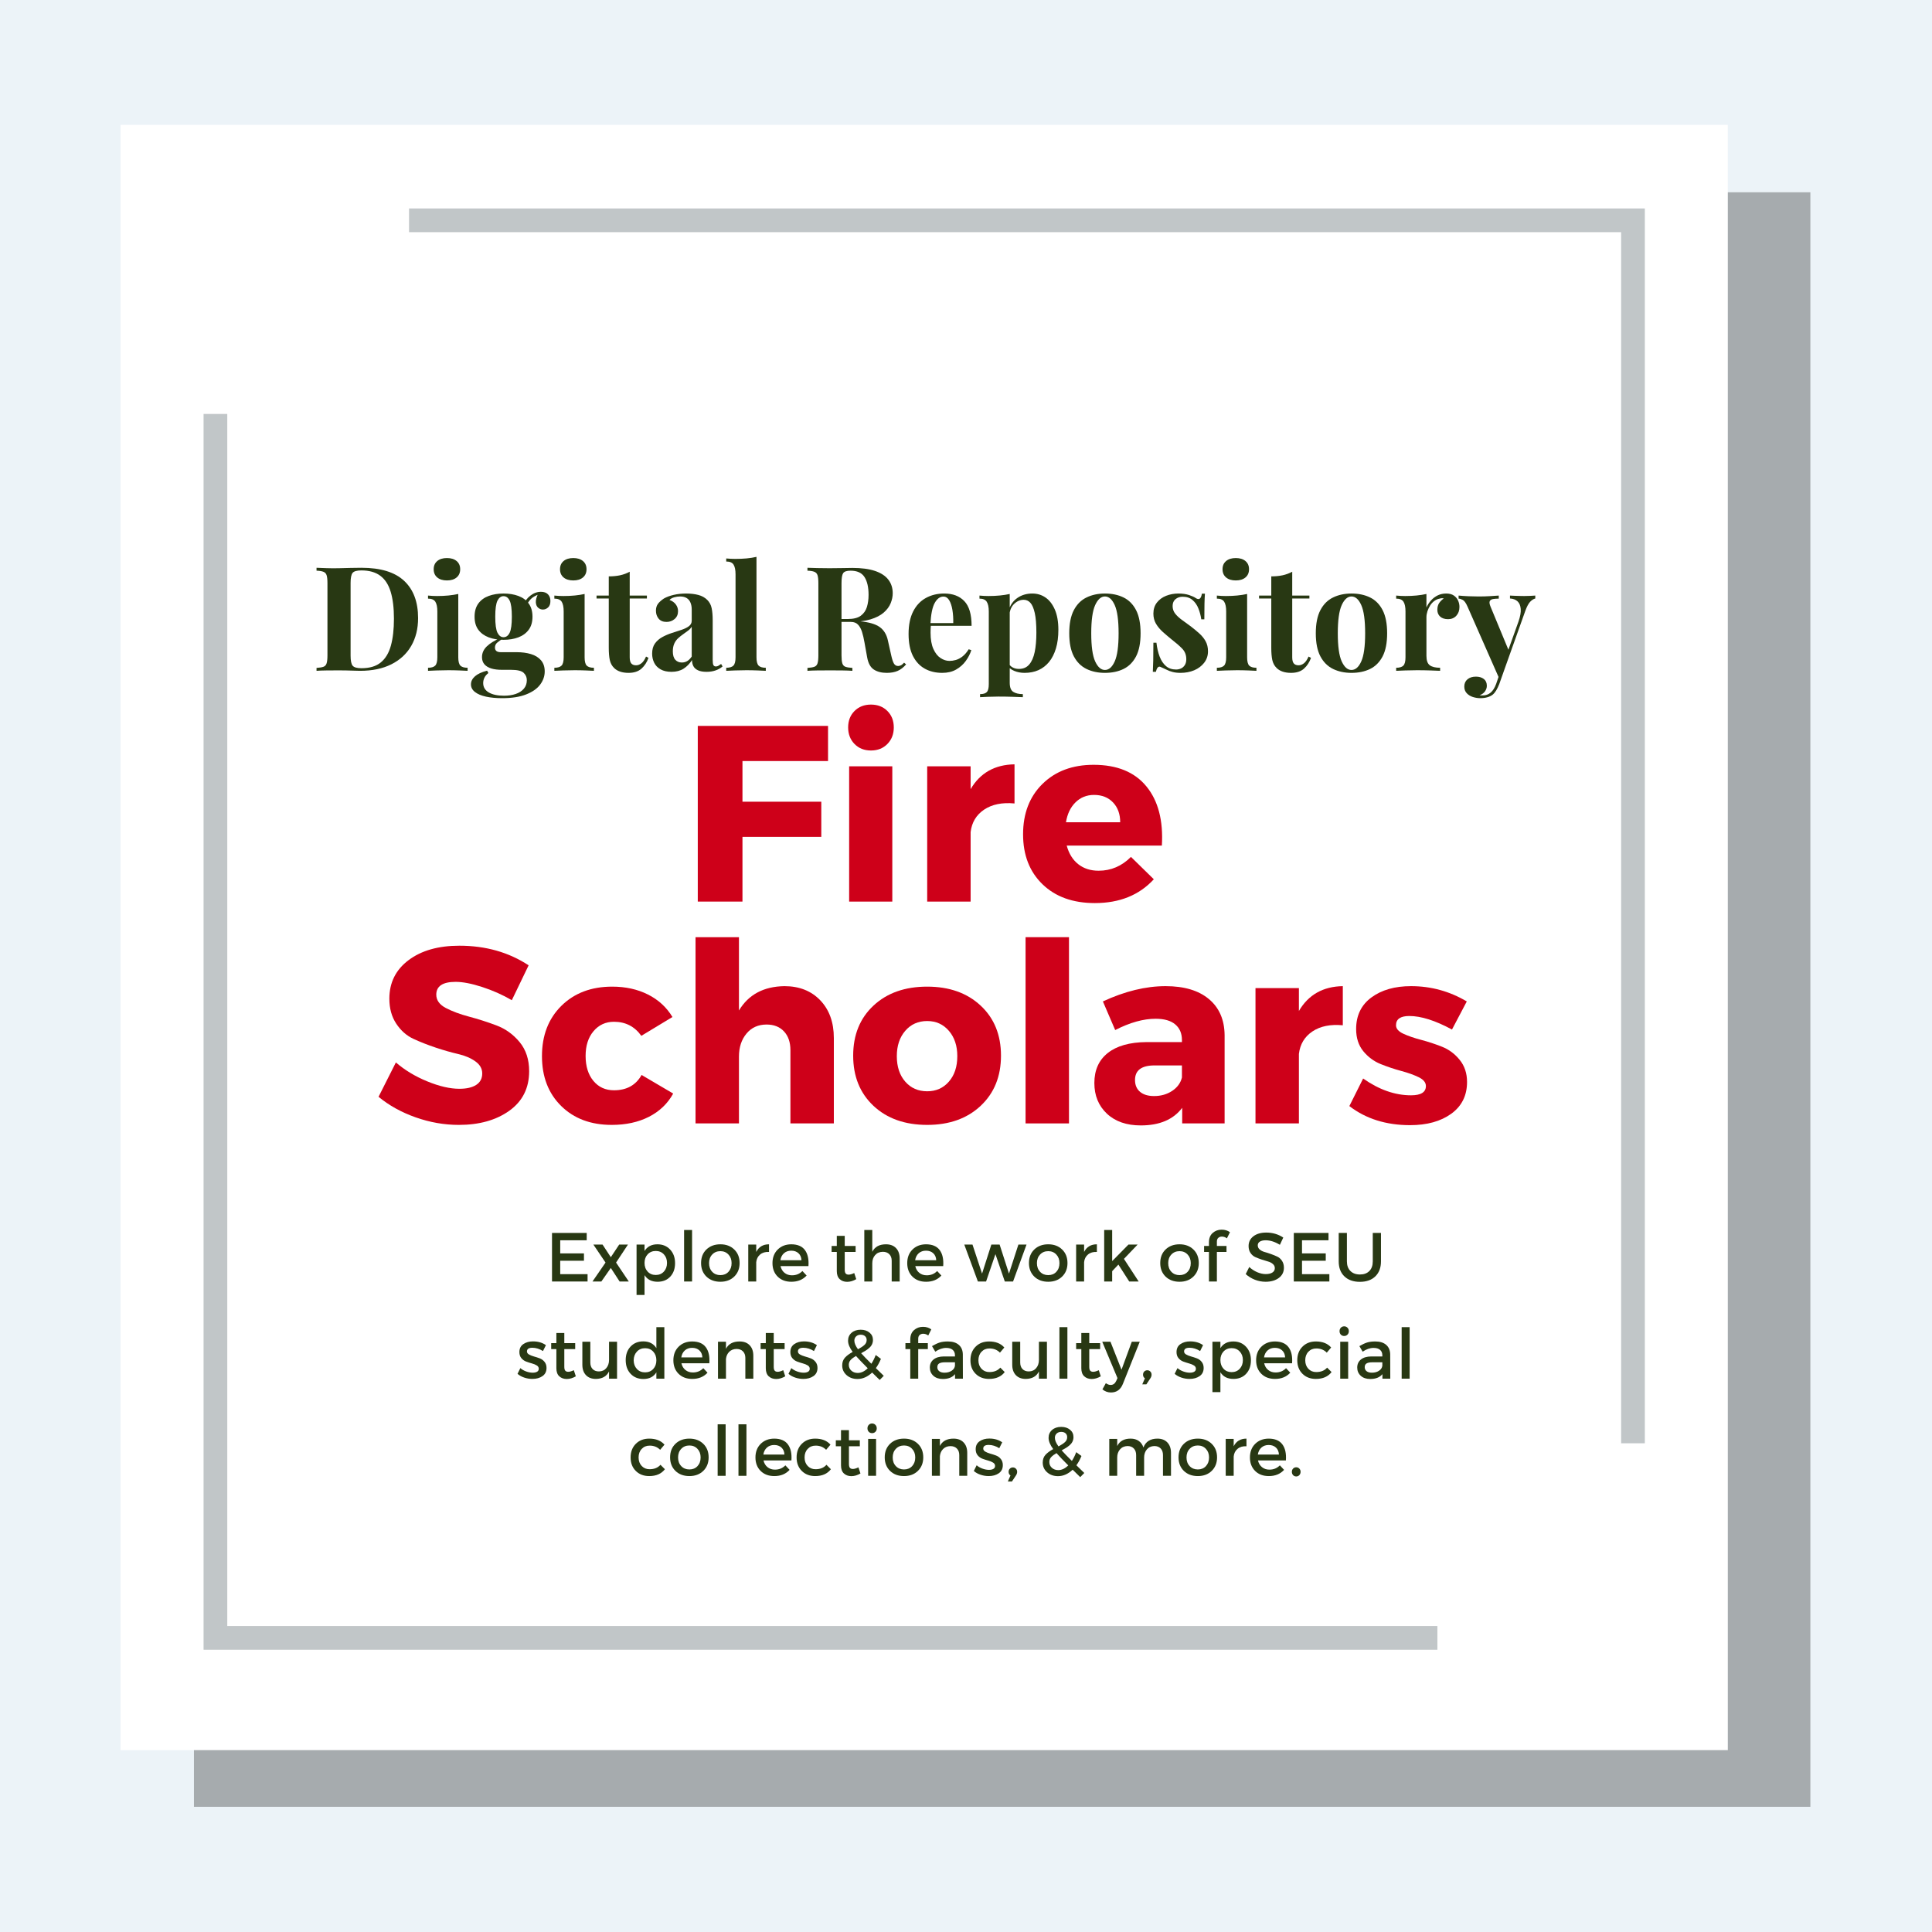 <svg xmlns="http://www.w3.org/2000/svg" xmlns:xlink="http://www.w3.org/1999/xlink" width="1080" zoomAndPan="magnify" viewBox="0 0 810 810" height="1080" preserveAspectRatio="xMidYMid meet" version="1.0"><defs><filter x="0%" y="0%" width="100%" height="100%" id="1819de658f"><feColorMatrix values="0 0 0 0 1 0 0 0 0 1 0 0 0 0 1 0 0 0 1 0" color-interpolation-filters="sRGB"/></filter><g/><clipPath id="582f494df0"><path d="M 81.277 80 L 759.277 80 L 759.277 757.516 L 81.277 757.516 Z M 81.277 80 " clip-rule="nonzero"/></clipPath><mask id="cc9289f8b2"><g filter="url(#1819de658f)"><rect x="-81" width="972" fill="#000000" y="-81" height="972" fill-opacity="0.3"/></g></mask><clipPath id="8f3a8ff8a6"><path d="M 0.277 0.16 L 678.277 0.16 L 678.277 677.516 L 0.277 677.516 Z M 0.277 0.16 " clip-rule="nonzero"/></clipPath><clipPath id="c9bb34dadc"><rect x="0" width="679" y="0" height="678"/></clipPath><clipPath id="1ffc705b74"><path d="M 50.555 52.359 L 724.395 52.359 L 724.395 733.746 L 50.555 733.746 Z M 50.555 52.359 " clip-rule="nonzero"/></clipPath></defs><rect x="-81" width="972" fill="#ffffff" y="-81" height="972" fill-opacity="1"/><rect x="-81" width="972" fill="#ecf3f8" y="-81" height="972" fill-opacity="1"/><g clip-path="url(#582f494df0)"><g mask="url(#cc9289f8b2)"><g transform="matrix(1, 0, 0, 1, 81, 80)"><g clip-path="url(#c9bb34dadc)"><g clip-path="url(#8f3a8ff8a6)"><path fill="#000000" d="M 678.008 679.27 L 242.238 679.27 L 60.203 749.109 L 61.055 679.27 L -0.641 679.27 L -0.641 0.617 L 678.008 0.617 Z M 678.008 679.27 " fill-opacity="1" fill-rule="nonzero"/></g></g></g></g></g><g clip-path="url(#1ffc705b74)"><path fill="#ffffff" d="M 50.555 52.359 L 724.395 52.359 L 724.395 734.094 L 50.555 734.094 Z M 50.555 52.359 " fill-opacity="1" fill-rule="nonzero"/></g><path fill="#c1c6c8" d="M 602.633 691.66 L 85.348 691.66 L 85.348 173.547 L 95.285 173.547 L 95.285 681.723 L 602.633 681.723 Z M 602.633 691.66 " fill-opacity="1" fill-rule="nonzero"/><path fill="#c1c6c8" d="M 689.605 605.102 L 679.668 605.102 L 679.668 97.34 L 171.492 97.34 L 171.492 87.398 L 689.605 87.398 Z M 689.605 605.102 " fill-opacity="1" fill-rule="nonzero"/><g fill="#283813" fill-opacity="1"><g transform="translate(130.63, 281.244)"><g><path d="M 20.922 -43.203 C 28.941 -43.203 34.898 -41.379 38.797 -37.734 C 42.703 -34.098 44.656 -28.883 44.656 -22.094 C 44.656 -17.656 43.695 -13.773 41.781 -10.453 C 39.875 -7.141 37.098 -4.566 33.453 -2.734 C 29.816 -0.91 25.457 0 20.375 0 C 19.727 0 18.875 -0.02 17.812 -0.062 C 16.758 -0.102 15.66 -0.133 14.516 -0.156 C 13.379 -0.176 12.363 -0.188 11.469 -0.188 C 9.676 -0.188 7.914 -0.176 6.188 -0.156 C 4.457 -0.133 3.086 -0.082 2.078 0 L 2.078 -1.219 C 3.379 -1.301 4.352 -1.461 5 -1.703 C 5.656 -1.953 6.094 -2.441 6.312 -3.172 C 6.539 -3.898 6.656 -5 6.656 -6.469 L 6.656 -36.734 C 6.656 -38.234 6.539 -39.336 6.312 -40.047 C 6.094 -40.766 5.645 -41.254 4.969 -41.516 C 4.301 -41.785 3.336 -41.941 2.078 -41.984 L 2.078 -43.203 C 3.086 -43.16 4.457 -43.109 6.188 -43.047 C 7.914 -42.984 9.633 -42.973 11.344 -43.016 C 12.812 -43.055 14.469 -43.098 16.312 -43.141 C 18.164 -43.18 19.703 -43.203 20.922 -43.203 Z M 20.875 -42.094 C 19 -42.094 17.773 -41.75 17.203 -41.062 C 16.641 -40.375 16.359 -38.973 16.359 -36.859 L 16.359 -6.344 C 16.359 -4.227 16.648 -2.82 17.234 -2.125 C 17.828 -1.438 19.055 -1.094 20.922 -1.094 C 24.336 -1.094 27.031 -1.895 29 -3.5 C 30.977 -5.113 32.395 -7.461 33.25 -10.547 C 34.102 -13.641 34.531 -17.406 34.531 -21.844 C 34.531 -26.395 34.07 -30.164 33.156 -33.156 C 32.25 -36.145 30.797 -38.379 28.797 -39.859 C 26.805 -41.348 24.164 -42.094 20.875 -42.094 Z M 20.875 -42.094 "/></g></g></g><g fill="#283813" fill-opacity="1"><g transform="translate(177.981, 281.244)"><g><path d="M 9.406 -47.281 C 11.113 -47.281 12.461 -46.863 13.453 -46.031 C 14.453 -45.195 14.953 -44.051 14.953 -42.594 C 14.953 -41.125 14.453 -39.973 13.453 -39.141 C 12.461 -38.305 11.113 -37.891 9.406 -37.891 C 7.695 -37.891 6.344 -38.305 5.344 -39.141 C 4.344 -39.973 3.844 -41.125 3.844 -42.594 C 3.844 -44.051 4.344 -45.195 5.344 -46.031 C 6.344 -46.863 7.695 -47.281 9.406 -47.281 Z M 14.156 -32.219 L 14.156 -5.672 C 14.156 -3.961 14.445 -2.801 15.031 -2.188 C 15.625 -1.582 16.633 -1.281 18.062 -1.281 L 18.062 0 C 17.332 -0.039 16.191 -0.094 14.641 -0.156 C 13.098 -0.219 11.535 -0.25 9.953 -0.25 C 8.359 -0.25 6.75 -0.219 5.125 -0.156 C 3.5 -0.094 2.281 -0.039 1.469 0 L 1.469 -1.281 C 2.883 -1.281 3.891 -1.582 4.484 -2.188 C 5.078 -2.801 5.375 -3.961 5.375 -5.672 L 5.375 -24.891 C 5.375 -26.723 5.098 -28.078 4.547 -28.953 C 3.992 -29.828 2.969 -30.266 1.469 -30.266 L 1.469 -31.547 C 2.77 -31.422 4.031 -31.359 5.25 -31.359 C 6.957 -31.359 8.551 -31.43 10.031 -31.578 C 11.52 -31.723 12.895 -31.938 14.156 -32.219 Z M 14.156 -32.219 "/></g></g></g><g fill="#283813" fill-opacity="1"><g transform="translate(197.202, 281.244)"><g><path d="M 13.297 11.469 C 10.773 11.469 8.523 11.254 6.547 10.828 C 4.578 10.398 3.035 9.75 1.922 8.875 C 0.805 8 0.25 6.93 0.25 5.672 C 0.25 4.41 0.816 3.281 1.953 2.281 C 3.086 1.289 4.773 0.508 7.016 -0.062 L 7.562 0.922 C 6.789 1.523 6.234 2.18 5.891 2.891 C 5.547 3.609 5.375 4.352 5.375 5.125 C 5.375 6.832 6.156 8.145 7.719 9.062 C 9.281 9.977 11.406 10.438 14.094 10.438 C 15.926 10.438 17.562 10.191 19 9.703 C 20.445 9.211 21.586 8.477 22.422 7.5 C 23.254 6.531 23.672 5.332 23.672 3.906 C 23.672 2.688 23.223 1.66 22.328 0.828 C 21.43 -0.004 19.645 -0.422 16.969 -0.422 L 13.172 -0.422 C 11.504 -0.422 10.051 -0.602 8.812 -0.969 C 7.57 -1.344 6.602 -1.926 5.906 -2.719 C 5.219 -3.508 4.875 -4.516 4.875 -5.734 C 4.875 -7.441 5.547 -8.945 6.891 -10.25 C 8.234 -11.551 10.227 -12.77 12.875 -13.906 L 13.484 -13.422 C 12.711 -12.93 11.988 -12.41 11.312 -11.859 C 10.645 -11.316 10.312 -10.617 10.312 -9.766 C 10.312 -8.461 11.125 -7.812 12.75 -7.812 L 19.406 -7.812 C 21.645 -7.812 23.645 -7.547 25.406 -7.016 C 27.176 -6.484 28.578 -5.617 29.609 -4.422 C 30.648 -3.223 31.172 -1.664 31.172 0.25 C 31.172 2.238 30.531 4.086 29.25 5.797 C 27.969 7.504 26.004 8.875 23.359 9.906 C 20.723 10.945 17.367 11.469 13.297 11.469 Z M 13.906 -13 C 11.594 -13 9.52 -13.344 7.688 -14.031 C 5.852 -14.727 4.406 -15.785 3.344 -17.203 C 2.289 -18.629 1.766 -20.461 1.766 -22.703 C 1.766 -24.93 2.289 -26.77 3.344 -28.219 C 4.406 -29.664 5.852 -30.723 7.688 -31.391 C 9.52 -32.066 11.594 -32.406 13.906 -32.406 C 16.227 -32.406 18.301 -32.066 20.125 -31.391 C 21.957 -30.723 23.398 -29.664 24.453 -28.219 C 25.516 -26.77 26.047 -24.93 26.047 -22.703 C 26.047 -20.461 25.516 -18.629 24.453 -17.203 C 23.398 -15.785 21.957 -14.727 20.125 -14.031 C 18.301 -13.344 16.227 -13 13.906 -13 Z M 13.906 -14.094 C 15.008 -14.094 15.863 -14.711 16.469 -15.953 C 17.082 -17.191 17.391 -19.441 17.391 -22.703 C 17.391 -25.953 17.082 -28.195 16.469 -29.438 C 15.863 -30.676 15.008 -31.297 13.906 -31.297 C 12.852 -31.297 12.008 -30.676 11.375 -29.438 C 10.75 -28.195 10.438 -25.953 10.438 -22.703 C 10.438 -19.441 10.75 -17.191 11.375 -15.953 C 12.008 -14.711 12.852 -14.094 13.906 -14.094 Z M 23.438 -27.156 L 22.203 -27.578 C 22.816 -29.16 23.805 -30.477 25.172 -31.531 C 26.535 -32.594 28.008 -33.125 29.594 -33.125 C 30.895 -33.125 31.879 -32.77 32.547 -32.062 C 33.223 -31.352 33.562 -30.426 33.562 -29.281 C 33.562 -28.062 33.234 -27.156 32.578 -26.562 C 31.93 -25.977 31.203 -25.688 30.391 -25.688 C 29.691 -25.688 29.047 -25.93 28.453 -26.422 C 27.867 -26.91 27.535 -27.648 27.453 -28.641 C 27.367 -29.641 27.719 -30.93 28.5 -32.516 L 28.922 -32.156 C 27.379 -31.582 26.219 -30.922 25.438 -30.172 C 24.664 -29.422 24 -28.414 23.438 -27.156 Z M 23.438 -27.156 "/></g></g></g><g fill="#283813" fill-opacity="1"><g transform="translate(230.946, 281.244)"><g><path d="M 9.406 -47.281 C 11.113 -47.281 12.461 -46.863 13.453 -46.031 C 14.453 -45.195 14.953 -44.051 14.953 -42.594 C 14.953 -41.125 14.453 -39.973 13.453 -39.141 C 12.461 -38.305 11.113 -37.891 9.406 -37.891 C 7.695 -37.891 6.344 -38.305 5.344 -39.141 C 4.344 -39.973 3.844 -41.125 3.844 -42.594 C 3.844 -44.051 4.344 -45.195 5.344 -46.031 C 6.344 -46.863 7.695 -47.281 9.406 -47.281 Z M 14.156 -32.219 L 14.156 -5.672 C 14.156 -3.961 14.445 -2.801 15.031 -2.188 C 15.625 -1.582 16.633 -1.281 18.062 -1.281 L 18.062 0 C 17.332 -0.039 16.191 -0.094 14.641 -0.156 C 13.098 -0.219 11.535 -0.25 9.953 -0.25 C 8.359 -0.25 6.75 -0.219 5.125 -0.156 C 3.5 -0.094 2.281 -0.039 1.469 0 L 1.469 -1.281 C 2.883 -1.281 3.891 -1.582 4.484 -2.188 C 5.078 -2.801 5.375 -3.961 5.375 -5.672 L 5.375 -24.891 C 5.375 -26.723 5.098 -28.078 4.547 -28.953 C 3.992 -29.828 2.969 -30.266 1.469 -30.266 L 1.469 -31.547 C 2.77 -31.422 4.031 -31.359 5.25 -31.359 C 6.957 -31.359 8.551 -31.43 10.031 -31.578 C 11.52 -31.723 12.895 -31.938 14.156 -32.219 Z M 14.156 -32.219 "/></g></g></g><g fill="#283813" fill-opacity="1"><g transform="translate(250.167, 281.244)"><g><path d="M 13.844 -41.547 L 13.844 -31.547 L 21.047 -31.547 L 21.047 -30.328 L 13.844 -30.328 L 13.844 -5.672 C 13.844 -4.453 14.066 -3.586 14.516 -3.078 C 14.961 -2.566 15.633 -2.312 16.531 -2.312 C 17.27 -2.312 18.004 -2.586 18.734 -3.141 C 19.461 -3.691 20.113 -4.641 20.688 -5.984 L 21.719 -5.438 C 21.07 -3.602 20.086 -2.094 18.766 -0.906 C 17.441 0.27 15.641 0.859 13.359 0.859 C 12.016 0.859 10.832 0.68 9.812 0.328 C 8.801 -0.016 7.953 -0.531 7.266 -1.219 C 6.367 -2.113 5.773 -3.223 5.484 -4.547 C 5.203 -5.867 5.062 -7.586 5.062 -9.703 L 5.062 -30.328 L -0.062 -30.328 L -0.062 -31.547 L 5.062 -31.547 L 5.062 -39.594 C 6.77 -39.594 8.344 -39.742 9.781 -40.047 C 11.227 -40.359 12.582 -40.859 13.844 -41.547 Z M 13.844 -41.547 "/></g></g></g><g fill="#283813" fill-opacity="1"><g transform="translate(271.646, 281.244)"><g><path d="M 9.891 0.422 C 8.055 0.422 6.531 0.078 5.312 -0.609 C 4.094 -1.297 3.195 -2.219 2.625 -3.375 C 2.051 -4.539 1.766 -5.816 1.766 -7.203 C 1.766 -8.953 2.16 -10.375 2.953 -11.469 C 3.754 -12.57 4.785 -13.469 6.047 -14.156 C 7.305 -14.844 8.633 -15.41 10.031 -15.859 C 11.438 -16.305 12.781 -16.742 14.062 -17.172 C 15.344 -17.598 16.379 -18.109 17.172 -18.703 C 17.961 -19.297 18.359 -20.055 18.359 -20.984 L 18.359 -25.75 C 18.359 -26.801 18.188 -27.742 17.844 -28.578 C 17.5 -29.422 16.969 -30.062 16.25 -30.5 C 15.539 -30.945 14.617 -31.172 13.484 -31.172 C 12.672 -31.172 11.859 -31.055 11.047 -30.828 C 10.234 -30.609 9.562 -30.238 9.031 -29.719 C 10.164 -29.312 11.047 -28.691 11.672 -27.859 C 12.305 -27.023 12.625 -26.078 12.625 -25.016 C 12.625 -23.629 12.145 -22.531 11.188 -21.719 C 10.238 -20.906 9.113 -20.5 7.812 -20.5 C 6.344 -20.5 5.234 -20.957 4.484 -21.875 C 3.734 -22.789 3.359 -23.898 3.359 -25.203 C 3.359 -26.379 3.648 -27.352 4.234 -28.125 C 4.828 -28.895 5.656 -29.629 6.719 -30.328 C 7.852 -30.973 9.223 -31.477 10.828 -31.844 C 12.43 -32.219 14.172 -32.406 16.047 -32.406 C 17.922 -32.406 19.609 -32.207 21.109 -31.812 C 22.617 -31.426 23.879 -30.727 24.891 -29.719 C 25.828 -28.781 26.438 -27.629 26.719 -26.266 C 27.008 -24.898 27.156 -23.18 27.156 -21.109 L 27.156 -4.516 C 27.156 -3.492 27.254 -2.789 27.453 -2.406 C 27.66 -2.02 28.008 -1.828 28.5 -1.828 C 28.863 -1.828 29.219 -1.926 29.562 -2.125 C 29.906 -2.332 30.281 -2.582 30.688 -2.875 L 31.297 -1.828 C 30.441 -1.098 29.453 -0.539 28.328 -0.156 C 27.211 0.227 25.969 0.422 24.594 0.422 C 23.082 0.422 21.879 0.207 20.984 -0.219 C 20.086 -0.645 19.445 -1.223 19.062 -1.953 C 18.676 -2.68 18.484 -3.535 18.484 -4.516 C 17.504 -2.973 16.32 -1.766 14.938 -0.891 C 13.562 -0.016 11.879 0.422 9.891 0.422 Z M 14.219 -3.484 C 15.031 -3.484 15.77 -3.676 16.438 -4.062 C 17.113 -4.445 17.754 -5.086 18.359 -5.984 L 18.359 -18.484 C 17.992 -17.879 17.484 -17.332 16.828 -16.844 C 16.18 -16.352 15.492 -15.852 14.766 -15.344 C 14.035 -14.832 13.332 -14.27 12.656 -13.656 C 11.988 -13.051 11.453 -12.301 11.047 -11.406 C 10.641 -10.508 10.438 -9.43 10.438 -8.172 C 10.438 -6.586 10.781 -5.41 11.469 -4.641 C 12.164 -3.867 13.082 -3.484 14.219 -3.484 Z M 14.219 -3.484 "/></g></g></g><g fill="#283813" fill-opacity="1"><g transform="translate(303.254, 281.244)"><g><path d="M 13.906 -47.781 L 13.906 -5.672 C 13.906 -3.961 14.203 -2.801 14.797 -2.188 C 15.391 -1.582 16.395 -1.281 17.812 -1.281 L 17.812 0 C 17.039 -0.039 15.879 -0.094 14.328 -0.156 C 12.785 -0.219 11.223 -0.25 9.641 -0.25 C 8.055 -0.25 6.457 -0.219 4.844 -0.156 C 3.238 -0.094 2.031 -0.039 1.219 0 L 1.219 -1.281 C 2.645 -1.281 3.648 -1.582 4.234 -2.188 C 4.828 -2.801 5.125 -3.961 5.125 -5.672 L 5.125 -40.453 C 5.125 -42.285 4.848 -43.641 4.297 -44.516 C 3.754 -45.391 2.727 -45.828 1.219 -45.828 L 1.219 -47.109 C 2.52 -46.984 3.781 -46.922 5 -46.922 C 6.664 -46.922 8.25 -46.988 9.75 -47.125 C 11.258 -47.27 12.645 -47.488 13.906 -47.781 Z M 13.906 -47.781 "/></g></g></g><g fill="#283813" fill-opacity="1"><g transform="translate(322.231, 281.244)"><g/></g></g><g fill="#283813" fill-opacity="1"><g transform="translate(336.449, 281.244)"><g><path d="M 2.078 -43.203 C 3.086 -43.16 4.457 -43.117 6.188 -43.078 C 7.914 -43.035 9.633 -43.016 11.344 -43.016 C 13.301 -43.016 15.191 -43.035 17.016 -43.078 C 18.848 -43.117 20.148 -43.141 20.922 -43.141 C 24.711 -43.141 27.859 -42.723 30.359 -41.891 C 32.859 -41.055 34.727 -39.844 35.969 -38.25 C 37.207 -36.664 37.828 -34.754 37.828 -32.516 C 37.828 -31.141 37.539 -29.75 36.969 -28.344 C 36.406 -26.938 35.441 -25.633 34.078 -24.438 C 32.711 -23.238 30.848 -22.281 28.484 -21.562 C 26.129 -20.852 23.164 -20.5 19.594 -20.5 L 13.734 -20.5 L 13.734 -21.719 L 18.969 -21.719 C 21.375 -21.719 23.195 -22.176 24.438 -23.094 C 25.676 -24.008 26.531 -25.227 27 -26.75 C 27.469 -28.281 27.703 -29.977 27.703 -31.844 C 27.703 -35.062 27.129 -37.555 25.984 -39.328 C 24.848 -41.098 22.898 -41.984 20.141 -41.984 C 18.547 -41.984 17.516 -41.633 17.047 -40.938 C 16.586 -40.25 16.359 -38.848 16.359 -36.734 L 16.359 -6.469 C 16.359 -5 16.469 -3.898 16.688 -3.172 C 16.906 -2.441 17.336 -1.953 17.984 -1.703 C 18.641 -1.461 19.617 -1.301 20.922 -1.219 L 20.922 0 C 19.828 -0.082 18.445 -0.133 16.781 -0.156 C 15.113 -0.176 13.426 -0.188 11.719 -0.188 C 9.758 -0.188 7.914 -0.176 6.188 -0.156 C 4.457 -0.133 3.086 -0.082 2.078 0 L 2.078 -1.219 C 3.379 -1.301 4.352 -1.461 5 -1.703 C 5.656 -1.953 6.094 -2.441 6.312 -3.172 C 6.539 -3.898 6.656 -5 6.656 -6.469 L 6.656 -36.734 C 6.656 -38.234 6.539 -39.336 6.312 -40.047 C 6.094 -40.766 5.645 -41.254 4.969 -41.516 C 4.301 -41.785 3.336 -41.941 2.078 -41.984 Z M 13.609 -21.531 C 15.359 -21.5 16.875 -21.422 18.156 -21.297 C 19.438 -21.172 20.562 -21.055 21.531 -20.953 C 22.508 -20.859 23.383 -20.789 24.156 -20.75 C 27.863 -20.414 30.598 -19.617 32.359 -18.359 C 34.129 -17.098 35.281 -15.207 35.812 -12.688 L 37.219 -6.406 C 37.582 -4.781 37.969 -3.641 38.375 -2.984 C 38.781 -2.336 39.367 -2.016 40.141 -2.016 C 40.672 -2.055 41.109 -2.188 41.453 -2.406 C 41.805 -2.633 42.188 -2.973 42.594 -3.422 L 43.438 -2.688 C 42.344 -1.426 41.164 -0.52 39.906 0.031 C 38.645 0.582 37.117 0.859 35.328 0.859 C 33.129 0.859 31.316 0.391 29.891 -0.547 C 28.473 -1.484 27.539 -3.211 27.094 -5.734 L 26 -11.844 C 25.707 -13.551 25.359 -15.047 24.953 -16.328 C 24.547 -17.609 23.984 -18.625 23.266 -19.375 C 22.555 -20.125 21.57 -20.5 20.312 -20.5 L 13.734 -20.5 Z M 13.609 -21.531 "/></g></g></g><g fill="#283813" fill-opacity="1"><g transform="translate(378.675, 281.244)"><g><path d="M 17.203 -32.406 C 20.785 -32.406 23.594 -31.344 25.625 -29.219 C 27.656 -27.102 28.672 -23.648 28.672 -18.859 L 8.609 -18.859 L 8.484 -20.016 L 20.984 -20.016 C 21.023 -22.004 20.906 -23.844 20.625 -25.531 C 20.344 -27.219 19.895 -28.57 19.281 -29.594 C 18.664 -30.613 17.852 -31.125 16.844 -31.125 C 15.414 -31.125 14.203 -30.227 13.203 -28.438 C 12.211 -26.645 11.613 -23.676 11.406 -19.531 L 11.594 -19.156 C 11.551 -18.664 11.52 -18.156 11.5 -17.625 C 11.477 -17.102 11.469 -16.555 11.469 -15.984 C 11.469 -13.18 11.863 -10.906 12.656 -9.156 C 13.445 -7.406 14.453 -6.133 15.672 -5.344 C 16.898 -4.551 18.145 -4.156 19.406 -4.156 C 20.258 -4.156 21.145 -4.285 22.062 -4.547 C 22.977 -4.805 23.898 -5.289 24.828 -6 C 25.766 -6.719 26.641 -7.727 27.453 -9.031 L 28.562 -8.672 C 28.07 -7.117 27.297 -5.609 26.234 -4.141 C 25.18 -2.68 23.836 -1.484 22.203 -0.547 C 20.578 0.391 18.629 0.859 16.359 0.859 C 13.586 0.859 11.145 0.27 9.031 -0.906 C 6.914 -2.094 5.254 -3.883 4.047 -6.281 C 2.848 -8.688 2.25 -11.738 2.25 -15.438 C 2.25 -19.219 2.891 -22.367 4.172 -24.891 C 5.453 -27.41 7.223 -29.289 9.484 -30.531 C 11.742 -31.781 14.316 -32.406 17.203 -32.406 Z M 17.203 -32.406 "/></g></g></g><g fill="#283813" fill-opacity="1"><g transform="translate(409.428, 281.244)"><g><path d="M 13.906 -32.219 L 13.906 5 C 13.906 6.914 14.395 8.188 15.375 8.812 C 16.352 9.445 17.695 9.766 19.406 9.766 L 19.406 11.047 C 18.344 11.004 16.883 10.953 15.031 10.891 C 13.188 10.828 11.227 10.797 9.156 10.797 C 7.645 10.797 6.164 10.828 4.719 10.891 C 3.281 10.953 2.195 11.004 1.469 11.047 L 1.469 9.766 C 2.812 9.766 3.754 9.477 4.297 8.906 C 4.848 8.332 5.125 7.234 5.125 5.609 L 5.125 -24.891 C 5.125 -26.723 4.836 -28.078 4.266 -28.953 C 3.703 -29.828 2.688 -30.266 1.219 -30.266 L 1.219 -31.547 C 2.52 -31.422 3.781 -31.359 5 -31.359 C 6.664 -31.359 8.25 -31.43 9.75 -31.578 C 11.258 -31.723 12.645 -31.938 13.906 -32.219 Z M 23.375 -32.406 C 25.445 -32.406 27.297 -31.844 28.922 -30.719 C 30.547 -29.602 31.848 -27.914 32.828 -25.656 C 33.805 -23.395 34.297 -20.578 34.297 -17.203 C 34.297 -14.234 33.957 -11.629 33.281 -9.391 C 32.613 -7.16 31.66 -5.281 30.422 -3.75 C 29.18 -2.227 27.695 -1.078 25.969 -0.297 C 24.238 0.473 22.297 0.859 20.141 0.859 C 18.547 0.859 17.098 0.582 15.797 0.031 C 14.492 -0.52 13.5 -1.301 12.812 -2.312 L 13.422 -3.109 C 13.828 -2.379 14.406 -1.812 15.156 -1.406 C 15.914 -1 16.781 -0.797 17.75 -0.797 C 19.582 -0.797 21.023 -1.414 22.078 -2.656 C 23.141 -3.895 23.906 -5.641 24.375 -7.891 C 24.844 -10.148 25.078 -12.848 25.078 -15.984 C 25.078 -19.484 24.852 -22.227 24.406 -24.219 C 23.957 -26.219 23.348 -27.645 22.578 -28.5 C 21.805 -29.352 20.867 -29.781 19.766 -29.781 C 18.305 -29.781 16.973 -29.207 15.766 -28.062 C 14.566 -26.926 13.891 -25.301 13.734 -23.188 L 13.422 -25.328 C 14.148 -27.641 15.398 -29.395 17.172 -30.594 C 18.941 -31.801 21.008 -32.406 23.375 -32.406 Z M 23.375 -32.406 "/></g></g></g><g fill="#283813" fill-opacity="1"><g transform="translate(446.04, 281.244)"><g><path d="M 17.203 -32.406 C 20.172 -32.406 22.773 -31.852 25.016 -30.75 C 27.254 -29.656 29.004 -27.883 30.266 -25.438 C 31.523 -23 32.156 -19.766 32.156 -15.734 C 32.156 -11.711 31.523 -8.488 30.266 -6.062 C 29.004 -3.645 27.254 -1.883 25.016 -0.781 C 22.773 0.312 20.172 0.859 17.203 0.859 C 14.316 0.859 11.742 0.312 9.484 -0.781 C 7.223 -1.883 5.453 -3.645 4.172 -6.062 C 2.891 -8.488 2.25 -11.711 2.25 -15.734 C 2.25 -19.766 2.891 -23 4.172 -25.438 C 5.453 -27.883 7.223 -29.656 9.484 -30.75 C 11.742 -31.852 14.316 -32.406 17.203 -32.406 Z M 17.203 -31.172 C 15.578 -31.172 14.211 -29.961 13.109 -27.547 C 12.016 -25.129 11.469 -21.191 11.469 -15.734 C 11.469 -10.285 12.016 -6.359 13.109 -3.953 C 14.211 -1.555 15.578 -0.359 17.203 -0.359 C 18.867 -0.359 20.238 -1.555 21.312 -3.953 C 22.395 -6.359 22.938 -10.285 22.938 -15.734 C 22.938 -21.191 22.395 -25.129 21.312 -27.547 C 20.238 -29.961 18.867 -31.172 17.203 -31.172 Z M 17.203 -31.172 "/></g></g></g><g fill="#283813" fill-opacity="1"><g transform="translate(480.516, 281.244)"><g><path d="M 13.547 -32.406 C 15.254 -32.406 16.75 -32.191 18.031 -31.766 C 19.312 -31.336 20.238 -30.914 20.812 -30.5 C 22.188 -29.57 23.039 -30.188 23.375 -32.344 L 24.656 -32.344 C 24.57 -31.195 24.508 -29.801 24.469 -28.156 C 24.426 -26.508 24.406 -24.32 24.406 -21.594 L 23.125 -21.594 C 22.914 -23.102 22.523 -24.586 21.953 -26.047 C 21.391 -27.516 20.566 -28.719 19.484 -29.656 C 18.41 -30.594 17.02 -31.062 15.312 -31.062 C 14.133 -31.062 13.141 -30.723 12.328 -30.047 C 11.516 -29.379 11.109 -28.414 11.109 -27.156 C 11.109 -25.938 11.473 -24.867 12.203 -23.953 C 12.93 -23.035 13.875 -22.16 15.031 -21.328 C 16.195 -20.492 17.41 -19.609 18.672 -18.672 C 20.016 -17.648 21.234 -16.641 22.328 -15.641 C 23.43 -14.648 24.305 -13.562 24.953 -12.375 C 25.609 -11.195 25.938 -9.797 25.938 -8.172 C 25.938 -6.348 25.406 -4.754 24.344 -3.391 C 23.289 -2.023 21.898 -0.973 20.172 -0.234 C 18.441 0.492 16.52 0.859 14.406 0.859 C 13.176 0.859 12.082 0.734 11.125 0.484 C 10.176 0.242 9.359 -0.055 8.672 -0.422 C 8.141 -0.672 7.641 -0.906 7.172 -1.125 C 6.703 -1.352 6.266 -1.547 5.859 -1.703 C 5.453 -1.828 5.094 -1.688 4.781 -1.281 C 4.477 -0.875 4.25 -0.305 4.094 0.422 L 2.812 0.422 C 2.883 -0.879 2.941 -2.461 2.984 -4.328 C 3.023 -6.203 3.047 -8.688 3.047 -11.781 L 4.328 -11.781 C 4.578 -9.582 5.023 -7.641 5.672 -5.953 C 6.328 -4.266 7.211 -2.941 8.328 -1.984 C 9.441 -1.023 10.852 -0.547 12.562 -0.547 C 13.258 -0.547 13.93 -0.688 14.578 -0.969 C 15.234 -1.258 15.773 -1.727 16.203 -2.375 C 16.629 -3.031 16.844 -3.863 16.844 -4.875 C 16.844 -6.664 16.258 -8.148 15.094 -9.328 C 13.938 -10.516 12.461 -11.797 10.672 -13.172 C 9.367 -14.234 8.141 -15.281 6.984 -16.312 C 5.828 -17.352 4.879 -18.492 4.141 -19.734 C 3.41 -20.973 3.047 -22.391 3.047 -23.984 C 3.047 -25.805 3.535 -27.348 4.516 -28.609 C 5.492 -29.867 6.785 -30.816 8.391 -31.453 C 9.992 -32.086 11.711 -32.406 13.547 -32.406 Z M 13.547 -32.406 "/></g></g></g><g fill="#283813" fill-opacity="1"><g transform="translate(508.707, 281.244)"><g><path d="M 9.406 -47.281 C 11.113 -47.281 12.461 -46.863 13.453 -46.031 C 14.453 -45.195 14.953 -44.051 14.953 -42.594 C 14.953 -41.125 14.453 -39.973 13.453 -39.141 C 12.461 -38.305 11.113 -37.891 9.406 -37.891 C 7.695 -37.891 6.344 -38.305 5.344 -39.141 C 4.344 -39.973 3.844 -41.125 3.844 -42.594 C 3.844 -44.051 4.344 -45.195 5.344 -46.031 C 6.344 -46.863 7.695 -47.281 9.406 -47.281 Z M 14.156 -32.219 L 14.156 -5.672 C 14.156 -3.961 14.445 -2.801 15.031 -2.188 C 15.625 -1.582 16.633 -1.281 18.062 -1.281 L 18.062 0 C 17.332 -0.039 16.191 -0.094 14.641 -0.156 C 13.098 -0.219 11.535 -0.25 9.953 -0.25 C 8.359 -0.25 6.75 -0.219 5.125 -0.156 C 3.5 -0.094 2.281 -0.039 1.469 0 L 1.469 -1.281 C 2.883 -1.281 3.891 -1.582 4.484 -2.188 C 5.078 -2.801 5.375 -3.961 5.375 -5.672 L 5.375 -24.891 C 5.375 -26.723 5.098 -28.078 4.547 -28.953 C 3.992 -29.828 2.969 -30.266 1.469 -30.266 L 1.469 -31.547 C 2.77 -31.422 4.031 -31.359 5.25 -31.359 C 6.957 -31.359 8.551 -31.43 10.031 -31.578 C 11.52 -31.723 12.895 -31.938 14.156 -32.219 Z M 14.156 -32.219 "/></g></g></g><g fill="#283813" fill-opacity="1"><g transform="translate(527.928, 281.244)"><g><path d="M 13.844 -41.547 L 13.844 -31.547 L 21.047 -31.547 L 21.047 -30.328 L 13.844 -30.328 L 13.844 -5.672 C 13.844 -4.453 14.066 -3.586 14.516 -3.078 C 14.961 -2.566 15.633 -2.312 16.531 -2.312 C 17.27 -2.312 18.004 -2.586 18.734 -3.141 C 19.461 -3.691 20.113 -4.641 20.688 -5.984 L 21.719 -5.438 C 21.07 -3.602 20.086 -2.094 18.766 -0.906 C 17.441 0.27 15.641 0.859 13.359 0.859 C 12.016 0.859 10.832 0.68 9.812 0.328 C 8.801 -0.016 7.953 -0.531 7.266 -1.219 C 6.367 -2.113 5.773 -3.223 5.484 -4.547 C 5.203 -5.867 5.062 -7.586 5.062 -9.703 L 5.062 -30.328 L -0.062 -30.328 L -0.062 -31.547 L 5.062 -31.547 L 5.062 -39.594 C 6.77 -39.594 8.344 -39.742 9.781 -40.047 C 11.227 -40.359 12.582 -40.859 13.844 -41.547 Z M 13.844 -41.547 "/></g></g></g><g fill="#283813" fill-opacity="1"><g transform="translate(549.407, 281.244)"><g><path d="M 17.203 -32.406 C 20.172 -32.406 22.773 -31.852 25.016 -30.75 C 27.254 -29.656 29.004 -27.883 30.266 -25.438 C 31.523 -23 32.156 -19.766 32.156 -15.734 C 32.156 -11.711 31.523 -8.488 30.266 -6.062 C 29.004 -3.645 27.254 -1.883 25.016 -0.781 C 22.773 0.312 20.172 0.859 17.203 0.859 C 14.316 0.859 11.742 0.312 9.484 -0.781 C 7.223 -1.883 5.453 -3.645 4.172 -6.062 C 2.891 -8.488 2.25 -11.711 2.25 -15.734 C 2.25 -19.766 2.891 -23 4.172 -25.438 C 5.453 -27.883 7.223 -29.656 9.484 -30.75 C 11.742 -31.852 14.316 -32.406 17.203 -32.406 Z M 17.203 -31.172 C 15.578 -31.172 14.211 -29.961 13.109 -27.547 C 12.016 -25.129 11.469 -21.191 11.469 -15.734 C 11.469 -10.285 12.016 -6.359 13.109 -3.953 C 14.211 -1.555 15.578 -0.359 17.203 -0.359 C 18.867 -0.359 20.238 -1.555 21.312 -3.953 C 22.395 -6.359 22.938 -10.285 22.938 -15.734 C 22.938 -21.191 22.395 -25.129 21.312 -27.547 C 20.238 -29.961 18.867 -31.172 17.203 -31.172 Z M 17.203 -31.172 "/></g></g></g><g fill="#283813" fill-opacity="1"><g transform="translate(583.883, 281.244)"><g><path d="M 22.453 -32.406 C 23.754 -32.406 24.812 -32.129 25.625 -31.578 C 26.438 -31.023 27.035 -30.32 27.422 -29.469 C 27.805 -28.613 28 -27.719 28 -26.781 C 28 -25.281 27.562 -24.051 26.688 -23.094 C 25.812 -22.133 24.664 -21.656 23.25 -21.656 C 21.82 -21.656 20.711 -22.008 19.922 -22.719 C 19.129 -23.438 18.734 -24.383 18.734 -25.562 C 18.734 -26.707 18.984 -27.656 19.484 -28.406 C 19.992 -29.156 20.641 -29.797 21.422 -30.328 C 20.848 -30.484 20.273 -30.461 19.703 -30.266 C 18.93 -30.141 18.195 -29.82 17.5 -29.312 C 16.812 -28.812 16.223 -28.18 15.734 -27.422 C 15.254 -26.672 14.867 -25.859 14.578 -24.984 C 14.297 -24.109 14.156 -23.266 14.156 -22.453 L 14.156 -6.281 C 14.156 -4.332 14.629 -3.008 15.578 -2.312 C 16.535 -1.625 17.973 -1.281 19.891 -1.281 L 19.891 0 C 18.953 -0.039 17.586 -0.094 15.797 -0.156 C 14.016 -0.219 12.145 -0.25 10.188 -0.25 C 8.562 -0.25 6.914 -0.219 5.25 -0.156 C 3.582 -0.094 2.32 -0.039 1.469 0 L 1.469 -1.281 C 2.883 -1.281 3.891 -1.582 4.484 -2.188 C 5.078 -2.801 5.375 -3.961 5.375 -5.672 L 5.375 -24.891 C 5.375 -26.723 5.098 -28.078 4.547 -28.953 C 3.992 -29.828 2.969 -30.266 1.469 -30.266 L 1.469 -31.547 C 2.77 -31.422 4.031 -31.359 5.25 -31.359 C 6.957 -31.359 8.551 -31.43 10.031 -31.578 C 11.52 -31.723 12.895 -31.938 14.156 -32.219 L 14.156 -26.547 C 14.645 -27.641 15.297 -28.633 16.109 -29.531 C 16.922 -30.426 17.852 -31.129 18.906 -31.641 C 19.969 -32.148 21.148 -32.406 22.453 -32.406 Z M 22.453 -32.406 "/></g></g></g><g fill="#283813" fill-opacity="1"><g transform="translate(612.379, 281.244)"><g><path d="M 31.297 -31.547 L 31.297 -30.328 C 30.523 -30.117 29.789 -29.641 29.094 -28.891 C 28.406 -28.141 27.738 -26.867 27.094 -25.078 L 18.484 -0.922 L 16.234 3.359 L 2.922 -26.844 C 2.234 -28.426 1.551 -29.391 0.875 -29.734 C 0.207 -30.086 -0.367 -30.266 -0.859 -30.266 L -0.859 -31.547 C 0.484 -31.422 1.875 -31.328 3.312 -31.266 C 4.758 -31.203 6.156 -31.172 7.5 -31.172 C 9.164 -31.172 10.691 -31.211 12.078 -31.297 C 13.461 -31.379 14.766 -31.461 15.984 -31.547 L 15.984 -30.266 C 15.172 -30.266 14.406 -30.211 13.688 -30.109 C 12.977 -30.004 12.492 -29.719 12.234 -29.25 C 11.973 -28.789 12.082 -27.988 12.562 -26.844 L 20.25 -8.297 L 19.703 -7.938 L 24.219 -20.562 C 24.988 -22.758 25.312 -24.555 25.188 -25.953 C 25.07 -27.359 24.629 -28.414 23.859 -29.125 C 23.086 -29.844 22.031 -30.242 20.688 -30.328 L 20.688 -31.547 C 21.332 -31.504 22 -31.473 22.688 -31.453 C 23.383 -31.43 24.078 -31.41 24.766 -31.391 C 25.461 -31.367 26.078 -31.359 26.609 -31.359 C 27.422 -31.359 28.27 -31.379 29.156 -31.422 C 30.051 -31.461 30.766 -31.504 31.297 -31.547 Z M 18.484 -0.922 L 16.172 5.609 C 15.766 6.629 15.348 7.492 14.922 8.203 C 14.492 8.922 14.016 9.504 13.484 9.953 C 12.91 10.43 12.176 10.801 11.281 11.062 C 10.395 11.332 9.359 11.469 8.172 11.469 C 7.203 11.469 6.195 11.305 5.156 10.984 C 4.113 10.66 3.25 10.129 2.562 9.391 C 1.875 8.66 1.531 7.727 1.531 6.594 C 1.531 5.332 1.973 4.32 2.859 3.562 C 3.754 2.812 4.938 2.438 6.406 2.438 C 7.75 2.438 8.848 2.758 9.703 3.406 C 10.555 4.062 10.984 5.02 10.984 6.281 C 10.984 7.094 10.727 7.863 10.219 8.594 C 9.707 9.332 8.945 9.883 7.938 10.25 C 8.133 10.289 8.375 10.312 8.656 10.312 C 8.945 10.312 9.172 10.312 9.328 10.312 C 10.555 10.312 11.633 9.926 12.562 9.156 C 13.5 8.383 14.273 7.16 14.891 5.484 L 17.016 -0.797 Z M 18.484 -0.922 "/></g></g></g><g fill="#283813" fill-opacity="1"><g transform="translate(644.052, 281.244)"><g/></g></g><g fill="#ce0019" fill-opacity="1"><g transform="translate(285.189, 377.994)"><g><path d="M 61.969 -58.922 L 26.094 -58.922 L 26.094 -41.875 L 59.141 -41.875 L 59.141 -27.141 L 26.094 -27.141 L 26.094 0 L 7.359 0 L 7.359 -73.656 L 61.969 -73.656 Z M 61.969 -58.922 "/></g></g></g><g fill="#ce0019" fill-opacity="1"><g transform="translate(348.743, 377.994)"><g><path d="M 9.516 -79.906 C 11.305 -81.695 13.602 -82.594 16.406 -82.594 C 19.219 -82.594 21.516 -81.695 23.297 -79.906 C 25.086 -78.125 25.984 -75.828 25.984 -73.016 C 25.984 -70.211 25.086 -67.898 23.297 -66.078 C 21.516 -64.254 19.219 -63.344 16.406 -63.344 C 13.602 -63.344 11.305 -64.254 9.516 -66.078 C 7.734 -67.898 6.844 -70.211 6.844 -73.016 C 6.844 -75.828 7.734 -78.125 9.516 -79.906 Z M 25.359 0 L 7.266 0 L 7.266 -56.719 L 25.359 -56.719 Z M 25.359 0 "/></g></g></g><g fill="#ce0019" fill-opacity="1"><g transform="translate(381.467, 377.994)"><g><path d="M 25.469 -56.719 L 25.469 -47.141 C 29.457 -53.941 35.594 -57.41 43.875 -57.547 L 43.875 -41.141 C 38.688 -41.629 34.441 -40.77 31.141 -38.562 C 27.848 -36.352 25.957 -33.211 25.469 -29.141 L 25.469 0 L 7.266 0 L 7.266 -56.719 Z M 25.469 -56.719 "/></g></g></g><g fill="#ce0019" fill-opacity="1"><g transform="translate(426.398, 377.994)"><g><path d="M 32.094 -57.344 C 41.914 -57.344 49.297 -54.328 54.234 -48.297 C 59.18 -42.266 61.344 -33.988 60.719 -23.469 L 20.828 -23.469 C 21.742 -20.094 23.359 -17.492 25.672 -15.672 C 27.984 -13.848 30.828 -12.938 34.203 -12.938 C 39.391 -12.938 43.91 -14.867 47.766 -18.734 L 57.344 -9.359 C 51.238 -2.703 43 0.625 32.625 0.625 C 23.426 0.625 16.109 -2.004 10.672 -7.266 C 5.242 -12.523 2.531 -19.504 2.531 -28.203 C 2.531 -36.961 5.242 -44.008 10.672 -49.344 C 16.109 -54.676 23.25 -57.344 32.094 -57.344 Z M 20.516 -33.25 L 43.25 -33.25 C 43.25 -36.688 42.25 -39.457 40.25 -41.562 C 38.25 -43.664 35.598 -44.719 32.297 -44.719 C 29.211 -44.719 26.617 -43.68 24.516 -41.609 C 22.41 -39.547 21.078 -36.758 20.516 -33.25 Z M 20.516 -33.25 "/></g></g></g><g fill="#ce0019" fill-opacity="1"><g transform="translate(156.927, 470.994)"><g><path d="M 35.672 -74.5 C 46.68 -74.5 56.359 -71.758 64.703 -66.281 L 57.656 -51.656 C 53.801 -53.906 49.66 -55.75 45.234 -57.188 C 40.816 -58.625 37.102 -59.344 34.094 -59.344 C 28.688 -59.344 25.984 -57.555 25.984 -53.984 C 25.984 -51.66 27.316 -49.797 29.984 -48.391 C 32.648 -46.992 35.895 -45.785 39.719 -44.766 C 43.539 -43.754 47.363 -42.531 51.188 -41.094 C 55.008 -39.656 58.254 -37.32 60.922 -34.094 C 63.586 -30.863 64.922 -26.797 64.922 -21.891 C 64.922 -14.805 62.148 -9.281 56.609 -5.312 C 51.066 -1.352 44.016 0.625 35.453 0.625 C 29.348 0.625 23.316 -0.426 17.359 -2.531 C 11.398 -4.633 6.207 -7.508 1.781 -11.156 L 9.047 -25.562 C 12.766 -22.344 17.148 -19.695 22.203 -17.625 C 27.254 -15.551 31.742 -14.516 35.672 -14.516 C 38.68 -14.516 41.031 -15.055 42.719 -16.141 C 44.406 -17.234 45.25 -18.832 45.25 -20.938 C 45.25 -22.969 44.281 -24.664 42.344 -26.031 C 40.414 -27.406 38.016 -28.426 35.141 -29.094 C 32.266 -29.758 29.145 -30.648 25.781 -31.766 C 22.414 -32.891 19.289 -34.117 16.406 -35.453 C 13.531 -36.785 11.129 -38.906 9.203 -41.812 C 7.273 -44.727 6.312 -48.223 6.312 -52.297 C 6.312 -59.023 8.992 -64.406 14.359 -68.438 C 19.723 -72.477 26.828 -74.5 35.672 -74.5 Z M 35.672 -74.5 "/></g></g></g><g fill="#ce0019" fill-opacity="1"><g transform="translate(224.69, 470.994)"><g><path d="M 31.984 -57.344 C 37.598 -57.344 42.598 -56.238 46.984 -54.031 C 51.367 -51.82 54.785 -48.68 57.234 -44.609 L 44.188 -36.719 C 41.383 -40.645 37.562 -42.609 32.719 -42.609 C 29.219 -42.609 26.359 -41.289 24.141 -38.656 C 21.93 -36.031 20.828 -32.578 20.828 -28.297 C 20.828 -23.953 21.914 -20.461 24.094 -17.828 C 26.27 -15.203 29.145 -13.891 32.719 -13.891 C 38.051 -13.891 41.91 -16.031 44.297 -20.312 L 57.547 -12.516 C 55.234 -8.305 51.848 -5.062 47.391 -2.781 C 42.941 -0.508 37.738 0.625 31.781 0.625 C 23.008 0.625 15.941 -2.02 10.578 -7.312 C 5.211 -12.602 2.531 -19.566 2.531 -28.203 C 2.531 -36.898 5.242 -43.93 10.672 -49.297 C 16.109 -54.66 23.211 -57.344 31.984 -57.344 Z M 31.984 -57.344 "/></g></g></g><g fill="#ce0019" fill-opacity="1"><g transform="translate(283.826, 470.994)"><g><path d="M 45.031 -57.547 C 51.27 -57.547 56.285 -55.566 60.078 -51.609 C 63.867 -47.648 65.766 -42.375 65.766 -35.781 L 65.766 0 L 47.562 0 L 47.562 -30.719 C 47.562 -34.02 46.664 -36.633 44.875 -38.562 C 43.082 -40.488 40.645 -41.453 37.562 -41.453 C 34.051 -41.453 31.242 -40.188 29.141 -37.656 C 27.035 -35.133 25.984 -31.91 25.984 -27.984 L 25.984 0 L 7.781 0 L 7.781 -78.078 L 25.984 -78.078 L 25.984 -47.344 C 29.984 -54.008 36.332 -57.41 45.031 -57.547 Z M 45.031 -57.547 "/></g></g></g><g fill="#ce0019" fill-opacity="1"><g transform="translate(355.167, 470.994)"><g><path d="M 33.562 -57.344 C 42.82 -57.344 50.289 -54.691 55.969 -49.391 C 61.656 -44.098 64.5 -37.102 64.5 -28.406 C 64.5 -19.707 61.656 -12.691 55.969 -7.359 C 50.289 -2.035 42.82 0.625 33.562 0.625 C 24.238 0.625 16.734 -2.035 11.047 -7.359 C 5.367 -12.691 2.531 -19.707 2.531 -28.406 C 2.531 -37.102 5.367 -44.098 11.047 -49.391 C 16.734 -54.691 24.238 -57.344 33.562 -57.344 Z M 33.562 -42.922 C 29.781 -42.922 26.711 -41.551 24.359 -38.812 C 22.004 -36.082 20.828 -32.547 20.828 -28.203 C 20.828 -23.773 22.004 -20.211 24.359 -17.516 C 26.711 -14.816 29.781 -13.469 33.562 -13.469 C 37.281 -13.469 40.312 -14.816 42.656 -17.516 C 45.008 -20.211 46.188 -23.773 46.188 -28.203 C 46.188 -32.547 45.008 -36.082 42.656 -38.812 C 40.312 -41.551 37.281 -42.922 33.562 -42.922 Z M 33.562 -42.922 "/></g></g></g><g fill="#ce0019" fill-opacity="1"><g transform="translate(422.193, 470.994)"><g><path d="M 25.984 0 L 7.781 0 L 7.781 -78.078 L 25.984 -78.078 Z M 25.984 0 "/></g></g></g><g fill="#ce0019" fill-opacity="1"><g transform="translate(455.97, 470.994)"><g><path d="M 32.719 -57.547 C 40.508 -57.547 46.562 -55.738 50.875 -52.125 C 55.188 -48.52 57.379 -43.488 57.453 -37.031 L 57.453 0 L 39.672 0 L 39.672 -6.531 C 35.953 -1.613 30.164 0.844 22.312 0.844 C 16.344 0.844 11.602 -0.801 8.094 -4.094 C 4.594 -7.395 2.844 -11.676 2.844 -16.938 C 2.844 -22.344 4.719 -26.535 8.469 -29.516 C 12.219 -32.492 17.602 -34.02 24.625 -34.094 L 39.562 -34.094 L 39.562 -34.938 C 39.562 -37.738 38.629 -39.926 36.766 -41.5 C 34.91 -43.082 32.16 -43.875 28.516 -43.875 C 23.391 -43.875 17.742 -42.297 11.578 -39.141 L 6.422 -51.141 C 15.609 -55.41 24.375 -57.547 32.719 -57.547 Z M 27.891 -11.469 C 30.766 -11.469 33.285 -12.188 35.453 -13.625 C 37.629 -15.062 39 -16.938 39.562 -19.25 L 39.562 -24.312 L 28.094 -24.312 C 22.625 -24.312 19.891 -22.273 19.891 -18.203 C 19.891 -16.098 20.586 -14.445 21.984 -13.25 C 23.391 -12.062 25.359 -11.469 27.891 -11.469 Z M 27.891 -11.469 "/></g></g></g><g fill="#ce0019" fill-opacity="1"><g transform="translate(519.104, 470.994)"><g><path d="M 25.469 -56.719 L 25.469 -47.141 C 29.457 -53.941 35.594 -57.41 43.875 -57.547 L 43.875 -41.141 C 38.688 -41.629 34.441 -40.77 31.141 -38.562 C 27.848 -36.352 25.957 -33.211 25.469 -29.141 L 25.469 0 L 7.266 0 L 7.266 -56.719 Z M 25.469 -56.719 "/></g></g></g><g fill="#ce0019" fill-opacity="1"><g transform="translate(564.034, 470.994)"><g><path d="M 27.562 -57.547 C 35.914 -57.547 43.703 -55.41 50.922 -51.141 L 44.719 -39.359 C 37.707 -43.141 31.742 -45.031 26.828 -45.031 C 23.109 -45.031 21.25 -43.734 21.25 -41.141 C 21.25 -39.734 22.266 -38.555 24.297 -37.609 C 26.336 -36.66 28.828 -35.801 31.766 -35.031 C 34.711 -34.258 37.641 -33.297 40.547 -32.141 C 43.461 -30.984 45.938 -29.141 47.969 -26.609 C 50.008 -24.086 51.031 -21.004 51.031 -17.359 C 51.031 -11.68 48.82 -7.242 44.406 -4.047 C 39.988 -0.859 34.234 0.734 27.141 0.734 C 17.109 0.734 8.625 -1.93 1.688 -7.266 L 7.469 -18.828 C 14.133 -14.129 20.832 -11.781 27.562 -11.781 C 31.707 -11.781 33.781 -13.078 33.781 -15.672 C 33.781 -17.148 32.781 -18.379 30.781 -19.359 C 28.781 -20.336 26.344 -21.211 23.469 -21.984 C 20.594 -22.754 17.711 -23.719 14.828 -24.875 C 11.953 -26.039 9.516 -27.848 7.516 -30.297 C 5.523 -32.754 4.531 -35.844 4.531 -39.562 C 4.531 -45.238 6.664 -49.656 10.938 -52.812 C 15.219 -55.969 20.758 -57.547 27.562 -57.547 Z M 27.562 -57.547 "/></g></g></g><g fill="#283813" fill-opacity="1"><g transform="translate(228.763, 537.274)"><g><path d="M 17.219 -17.281 L 6.109 -17.281 L 6.109 -11.781 L 16.062 -11.781 L 16.062 -8.703 L 6.109 -8.703 L 6.109 -3.078 L 17.578 -3.078 L 17.578 0 L 2.672 0 L 2.672 -20.359 L 17.219 -20.359 Z M 17.219 -17.281 "/></g></g></g><g fill="#283813" fill-opacity="1"><g transform="translate(247.994, 537.274)"><g><path d="M 8.094 -10.188 L 11.609 -15.484 L 15.281 -15.484 L 10.297 -7.938 L 15.625 0 L 11.781 0 L 8.094 -5.672 L 4.125 0 L 0.406 0 L 5.875 -7.938 L 0.781 -15.484 L 4.625 -15.484 Z M 8.094 -10.188 "/></g></g></g><g fill="#283813" fill-opacity="1"><g transform="translate(264.256, 537.274)"><g><path d="M 11.375 -15.594 C 13.562 -15.594 15.336 -14.859 16.703 -13.391 C 18.078 -11.93 18.766 -10.031 18.766 -7.688 C 18.766 -5.352 18.094 -3.469 16.75 -2.031 C 15.414 -0.602 13.645 0.109 11.438 0.109 C 8.945 0.109 7.125 -0.816 5.969 -2.672 L 5.969 5.641 L 2.625 5.641 L 2.625 -15.484 L 5.969 -15.484 L 5.969 -12.797 C 7.125 -14.66 8.926 -15.594 11.375 -15.594 Z M 7.281 -4.141 C 8.164 -3.203 9.297 -2.734 10.672 -2.734 C 12.055 -2.734 13.188 -3.203 14.062 -4.141 C 14.945 -5.086 15.391 -6.305 15.391 -7.797 C 15.391 -9.254 14.945 -10.453 14.062 -11.391 C 13.188 -12.328 12.055 -12.797 10.672 -12.797 C 9.297 -12.797 8.164 -12.328 7.281 -11.391 C 6.406 -10.453 5.969 -9.254 5.969 -7.797 C 5.969 -6.305 6.406 -5.086 7.281 -4.141 Z M 7.281 -4.141 "/></g></g></g><g fill="#283813" fill-opacity="1"><g transform="translate(284.185, 537.274)"><g><path d="M 5.969 0 L 2.625 0 L 2.625 -21.594 L 5.969 -21.594 Z M 5.969 0 "/></g></g></g><g fill="#283813" fill-opacity="1"><g transform="translate(292.913, 537.274)"><g><path d="M 9.109 -15.594 C 11.492 -15.594 13.43 -14.867 14.922 -13.422 C 16.422 -11.984 17.172 -10.086 17.172 -7.734 C 17.172 -5.41 16.422 -3.52 14.922 -2.062 C 13.43 -0.613 11.492 0.109 9.109 0.109 C 6.703 0.109 4.75 -0.613 3.25 -2.062 C 1.758 -3.52 1.016 -5.41 1.016 -7.734 C 1.016 -10.086 1.758 -11.984 3.25 -13.422 C 4.75 -14.867 6.703 -15.594 9.109 -15.594 Z M 9.109 -12.719 C 7.711 -12.719 6.57 -12.25 5.688 -11.312 C 4.801 -10.383 4.359 -9.18 4.359 -7.703 C 4.359 -6.211 4.801 -5 5.688 -4.062 C 6.57 -3.133 7.711 -2.672 9.109 -2.672 C 10.504 -2.672 11.633 -3.133 12.5 -4.062 C 13.375 -5 13.812 -6.211 13.812 -7.703 C 13.812 -9.18 13.367 -10.383 12.484 -11.312 C 11.609 -12.25 10.484 -12.719 9.109 -12.719 Z M 9.109 -12.719 "/></g></g></g><g fill="#283813" fill-opacity="1"><g transform="translate(311.241, 537.274)"><g><path d="M 5.812 -15.484 L 5.812 -12.391 C 6.883 -14.523 8.672 -15.594 11.172 -15.594 L 11.172 -12.391 C 9.641 -12.473 8.395 -12.113 7.438 -11.312 C 6.488 -10.52 5.945 -9.445 5.812 -8.094 L 5.812 0 L 2.469 0 L 2.469 -15.484 Z M 5.812 -15.484 "/></g></g></g><g fill="#283813" fill-opacity="1"><g transform="translate(322.849, 537.274)"><g><path d="M 8.844 -15.594 C 11.5 -15.594 13.422 -14.789 14.609 -13.188 C 15.805 -11.594 16.301 -9.348 16.094 -6.453 L 4.391 -6.453 C 4.66 -5.254 5.223 -4.312 6.078 -3.625 C 6.93 -2.938 7.969 -2.594 9.188 -2.594 C 10.938 -2.594 12.395 -3.191 13.562 -4.391 L 15.328 -2.5 C 13.742 -0.758 11.613 0.109 8.938 0.109 C 6.551 0.109 4.633 -0.609 3.188 -2.047 C 1.738 -3.492 1.016 -5.379 1.016 -7.703 C 1.016 -10.035 1.738 -11.926 3.188 -13.375 C 4.645 -14.832 6.531 -15.57 8.844 -15.594 Z M 4.328 -8.906 L 13.172 -8.906 C 13.117 -10.145 12.703 -11.125 11.922 -11.844 C 11.148 -12.562 10.133 -12.922 8.875 -12.922 C 7.656 -12.922 6.641 -12.562 5.828 -11.844 C 5.023 -11.125 4.523 -10.145 4.328 -8.906 Z M 4.328 -8.906 "/></g></g></g><g fill="#283813" fill-opacity="1"><g transform="translate(340.101, 537.274)"><g/></g></g><g fill="#283813" fill-opacity="1"><g transform="translate(347.752, 537.274)"><g><path d="M 10.391 -3.547 L 11.234 -0.984 C 9.953 -0.234 8.68 0.141 7.422 0.141 C 6.16 0.141 5.117 -0.234 4.297 -0.984 C 3.484 -1.742 3.078 -2.867 3.078 -4.359 L 3.078 -12.391 L 0.906 -12.391 L 0.906 -14.891 L 3.078 -14.891 L 3.078 -19.141 L 6.406 -19.141 L 6.406 -14.891 L 10.969 -14.891 L 10.969 -12.391 L 6.406 -12.391 L 6.406 -4.969 C 6.406 -4.195 6.539 -3.656 6.812 -3.344 C 7.082 -3.031 7.5 -2.875 8.062 -2.875 C 8.676 -2.875 9.453 -3.098 10.391 -3.547 Z M 10.391 -3.547 "/></g></g></g><g fill="#283813" fill-opacity="1"><g transform="translate(359.739, 537.274)"><g><path d="M 11.703 -15.594 C 13.504 -15.594 14.91 -15.062 15.922 -14 C 16.941 -12.945 17.453 -11.488 17.453 -9.625 L 17.453 0 L 14.109 0 L 14.109 -8.703 C 14.109 -9.859 13.773 -10.77 13.109 -11.438 C 12.453 -12.113 11.547 -12.453 10.391 -12.453 C 9.023 -12.43 7.945 -11.969 7.156 -11.062 C 6.363 -10.164 5.969 -9.02 5.969 -7.625 L 5.969 0 L 2.625 0 L 2.625 -21.594 L 5.969 -21.594 L 5.969 -12.453 C 7.031 -14.547 8.941 -15.594 11.703 -15.594 Z M 11.703 -15.594 "/></g></g></g><g fill="#283813" fill-opacity="1"><g transform="translate(379.347, 537.274)"><g><path d="M 8.844 -15.594 C 11.5 -15.594 13.422 -14.789 14.609 -13.188 C 15.805 -11.594 16.301 -9.348 16.094 -6.453 L 4.391 -6.453 C 4.66 -5.254 5.223 -4.312 6.078 -3.625 C 6.93 -2.938 7.969 -2.594 9.188 -2.594 C 10.938 -2.594 12.395 -3.191 13.562 -4.391 L 15.328 -2.5 C 13.742 -0.758 11.613 0.109 8.938 0.109 C 6.551 0.109 4.633 -0.609 3.188 -2.047 C 1.738 -3.492 1.016 -5.379 1.016 -7.703 C 1.016 -10.035 1.738 -11.926 3.188 -13.375 C 4.645 -14.832 6.531 -15.57 8.844 -15.594 Z M 4.328 -8.906 L 13.172 -8.906 C 13.117 -10.145 12.703 -11.125 11.922 -11.844 C 11.148 -12.562 10.133 -12.922 8.875 -12.922 C 7.656 -12.922 6.641 -12.562 5.828 -11.844 C 5.023 -11.125 4.523 -10.145 4.328 -8.906 Z M 4.328 -8.906 "/></g></g></g><g fill="#283813" fill-opacity="1"><g transform="translate(396.599, 537.274)"><g/></g></g><g fill="#283813" fill-opacity="1"><g transform="translate(404.25, 537.274)"><g><path d="M 20.484 0 L 17.016 0 L 13.094 -11.469 L 9.172 0 L 5.734 0 L 0.031 -15.484 L 3.469 -15.484 L 7.484 -3.312 L 11.375 -15.484 L 14.844 -15.484 L 18.766 -3.312 L 22.719 -15.484 L 26.125 -15.484 Z M 20.484 0 "/></g></g></g><g fill="#283813" fill-opacity="1"><g transform="translate(430.376, 537.274)"><g><path d="M 9.109 -15.594 C 11.492 -15.594 13.43 -14.867 14.922 -13.422 C 16.422 -11.984 17.172 -10.086 17.172 -7.734 C 17.172 -5.41 16.422 -3.52 14.922 -2.062 C 13.43 -0.613 11.492 0.109 9.109 0.109 C 6.703 0.109 4.75 -0.613 3.25 -2.062 C 1.758 -3.52 1.016 -5.41 1.016 -7.734 C 1.016 -10.086 1.758 -11.984 3.25 -13.422 C 4.75 -14.867 6.703 -15.594 9.109 -15.594 Z M 9.109 -12.719 C 7.711 -12.719 6.57 -12.25 5.688 -11.312 C 4.801 -10.383 4.359 -9.18 4.359 -7.703 C 4.359 -6.211 4.801 -5 5.688 -4.062 C 6.57 -3.133 7.711 -2.672 9.109 -2.672 C 10.504 -2.672 11.633 -3.133 12.5 -4.062 C 13.375 -5 13.812 -6.211 13.812 -7.703 C 13.812 -9.18 13.367 -10.383 12.484 -11.312 C 11.609 -12.25 10.484 -12.719 9.109 -12.719 Z M 9.109 -12.719 "/></g></g></g><g fill="#283813" fill-opacity="1"><g transform="translate(448.704, 537.274)"><g><path d="M 5.812 -15.484 L 5.812 -12.391 C 6.883 -14.523 8.672 -15.594 11.172 -15.594 L 11.172 -12.391 C 9.641 -12.473 8.395 -12.113 7.438 -11.312 C 6.488 -10.52 5.945 -9.445 5.812 -8.094 L 5.812 0 L 2.469 0 L 2.469 -15.484 Z M 5.812 -15.484 "/></g></g></g><g fill="#283813" fill-opacity="1"><g transform="translate(460.312, 537.274)"><g><path d="M 8.578 -7.094 L 5.969 -4.328 L 5.969 0 L 2.625 0 L 2.625 -21.594 L 5.969 -21.594 L 5.969 -8.547 L 12.797 -15.484 L 16.641 -15.484 L 10.906 -9.484 L 17.078 0 L 13.125 0 Z M 8.578 -7.094 "/></g></g></g><g fill="#283813" fill-opacity="1"><g transform="translate(477.768, 537.274)"><g/></g></g><g fill="#283813" fill-opacity="1"><g transform="translate(485.419, 537.274)"><g><path d="M 9.109 -15.594 C 11.492 -15.594 13.43 -14.867 14.922 -13.422 C 16.422 -11.984 17.172 -10.086 17.172 -7.734 C 17.172 -5.41 16.422 -3.52 14.922 -2.062 C 13.43 -0.613 11.492 0.109 9.109 0.109 C 6.703 0.109 4.75 -0.613 3.25 -2.062 C 1.758 -3.52 1.016 -5.41 1.016 -7.734 C 1.016 -10.086 1.758 -11.984 3.25 -13.422 C 4.75 -14.867 6.703 -15.594 9.109 -15.594 Z M 9.109 -12.719 C 7.711 -12.719 6.57 -12.25 5.688 -11.312 C 4.801 -10.383 4.359 -9.18 4.359 -7.703 C 4.359 -6.211 4.801 -5 5.688 -4.062 C 6.57 -3.133 7.711 -2.672 9.109 -2.672 C 10.504 -2.672 11.633 -3.133 12.5 -4.062 C 13.375 -5 13.812 -6.211 13.812 -7.703 C 13.812 -9.18 13.367 -10.383 12.484 -11.312 C 11.609 -12.25 10.484 -12.719 9.109 -12.719 Z M 9.109 -12.719 "/></g></g></g><g fill="#283813" fill-opacity="1"><g transform="translate(503.747, 537.274)"><g><path d="M 8.531 -18.828 C 7.926 -18.828 7.426 -18.648 7.031 -18.297 C 6.633 -17.953 6.438 -17.43 6.438 -16.734 L 6.438 -14.891 L 10.469 -14.891 L 10.469 -12.391 L 6.438 -12.391 L 6.438 0 L 3.109 0 L 3.109 -12.391 L 1.078 -12.391 L 1.078 -14.891 L 3.109 -14.891 L 3.109 -16.406 C 3.109 -18.113 3.629 -19.426 4.672 -20.344 C 5.723 -21.27 6.977 -21.734 8.438 -21.734 C 9.789 -21.734 10.953 -21.375 11.922 -20.656 L 10.641 -18.094 C 9.984 -18.582 9.281 -18.828 8.531 -18.828 Z M 8.531 -18.828 "/></g></g></g><g fill="#283813" fill-opacity="1"><g transform="translate(513.872, 537.274)"><g/></g></g><g fill="#283813" fill-opacity="1"><g transform="translate(521.523, 537.274)"><g><path d="M 9.375 -20.516 C 12.008 -20.516 14.383 -19.816 16.5 -18.422 L 15.078 -15.391 C 12.992 -16.648 11.004 -17.281 9.109 -17.281 C 8.078 -17.281 7.266 -17.094 6.672 -16.719 C 6.086 -16.352 5.797 -15.832 5.797 -15.156 C 5.797 -14.477 6.066 -13.898 6.609 -13.422 C 7.148 -12.953 7.828 -12.602 8.641 -12.375 C 9.453 -12.156 10.332 -11.875 11.281 -11.531 C 12.238 -11.195 13.125 -10.836 13.938 -10.453 C 14.75 -10.078 15.422 -9.488 15.953 -8.688 C 16.492 -7.883 16.766 -6.91 16.766 -5.766 C 16.766 -3.973 16.051 -2.547 14.625 -1.484 C 13.195 -0.422 11.348 0.109 9.078 0.109 C 7.523 0.109 6.02 -0.176 4.562 -0.75 C 3.113 -1.332 1.844 -2.117 0.75 -3.109 L 2.234 -6.078 C 3.266 -5.129 4.395 -4.395 5.625 -3.875 C 6.863 -3.363 8.035 -3.109 9.141 -3.109 C 10.336 -3.109 11.27 -3.328 11.938 -3.766 C 12.613 -4.203 12.953 -4.812 12.953 -5.594 C 12.953 -6.289 12.676 -6.875 12.125 -7.344 C 11.582 -7.82 10.906 -8.172 10.094 -8.391 C 9.281 -8.617 8.395 -8.891 7.438 -9.203 C 6.488 -9.523 5.609 -9.863 4.797 -10.219 C 3.984 -10.582 3.305 -11.16 2.766 -11.953 C 2.223 -12.754 1.953 -13.719 1.953 -14.844 C 1.953 -16.562 2.629 -17.938 3.984 -18.969 C 5.336 -20 7.133 -20.516 9.375 -20.516 Z M 9.375 -20.516 "/></g></g></g><g fill="#283813" fill-opacity="1"><g transform="translate(539.764, 537.274)"><g><path d="M 17.219 -17.281 L 6.109 -17.281 L 6.109 -11.781 L 16.062 -11.781 L 16.062 -8.703 L 6.109 -8.703 L 6.109 -3.078 L 17.578 -3.078 L 17.578 0 L 2.672 0 L 2.672 -20.359 L 17.219 -20.359 Z M 17.219 -17.281 "/></g></g></g><g fill="#283813" fill-opacity="1"><g transform="translate(558.994, 537.274)"><g><path d="M 19.984 -20.359 L 19.984 -8.438 C 19.984 -5.781 19.195 -3.688 17.625 -2.156 C 16.062 -0.625 13.898 0.141 11.141 0.141 C 8.391 0.141 6.223 -0.625 4.641 -2.156 C 3.055 -3.688 2.266 -5.781 2.266 -8.438 L 2.266 -20.359 L 5.703 -20.359 L 5.703 -8.438 C 5.703 -6.727 6.191 -5.383 7.172 -4.406 C 8.148 -3.426 9.484 -2.938 11.172 -2.938 C 12.836 -2.938 14.148 -3.422 15.109 -4.391 C 16.066 -5.359 16.547 -6.707 16.547 -8.438 L 16.547 -20.359 Z M 19.984 -20.359 "/></g></g></g><g fill="#283813" fill-opacity="1"><g transform="translate(216.365, 578.008)"><g><path d="M 7.094 -15.625 C 9.227 -15.625 11.035 -15.098 12.516 -14.047 L 11.281 -11.578 C 9.812 -12.492 8.332 -12.953 6.844 -12.953 C 5.32 -12.953 4.562 -12.438 4.562 -11.406 C 4.562 -10.895 4.844 -10.473 5.406 -10.141 C 5.969 -9.816 6.648 -9.539 7.453 -9.312 C 8.266 -9.094 9.07 -8.832 9.875 -8.531 C 10.676 -8.238 11.359 -7.75 11.922 -7.062 C 12.484 -6.383 12.766 -5.523 12.766 -4.484 C 12.766 -2.984 12.195 -1.844 11.062 -1.062 C 9.938 -0.281 8.531 0.109 6.844 0.109 C 5.676 0.109 4.535 -0.078 3.422 -0.453 C 2.305 -0.828 1.367 -1.352 0.609 -2.031 L 1.797 -4.422 C 2.461 -3.836 3.273 -3.367 4.234 -3.016 C 5.191 -2.672 6.109 -2.5 6.984 -2.5 C 7.734 -2.5 8.344 -2.633 8.812 -2.906 C 9.281 -3.176 9.516 -3.594 9.516 -4.156 C 9.516 -4.738 9.234 -5.203 8.672 -5.547 C 8.109 -5.898 7.426 -6.18 6.625 -6.391 C 5.832 -6.609 5.039 -6.863 4.25 -7.156 C 3.457 -7.445 2.781 -7.926 2.219 -8.594 C 1.664 -9.258 1.391 -10.109 1.391 -11.141 C 1.391 -12.617 1.938 -13.734 3.031 -14.484 C 4.133 -15.242 5.488 -15.625 7.094 -15.625 Z M 7.094 -15.625 "/></g></g></g><g fill="#283813" fill-opacity="1"><g transform="translate(230.184, 578.008)"><g><path d="M 10.391 -3.547 L 11.234 -0.984 C 9.953 -0.234 8.68 0.141 7.422 0.141 C 6.16 0.141 5.117 -0.234 4.297 -0.984 C 3.484 -1.742 3.078 -2.867 3.078 -4.359 L 3.078 -12.391 L 0.906 -12.391 L 0.906 -14.891 L 3.078 -14.891 L 3.078 -19.141 L 6.406 -19.141 L 6.406 -14.891 L 10.969 -14.891 L 10.969 -12.391 L 6.406 -12.391 L 6.406 -4.969 C 6.406 -4.195 6.539 -3.656 6.812 -3.344 C 7.082 -3.031 7.5 -2.875 8.062 -2.875 C 8.676 -2.875 9.453 -3.098 10.391 -3.547 Z M 10.391 -3.547 "/></g></g></g><g fill="#283813" fill-opacity="1"><g transform="translate(242.17, 578.008)"><g><path d="M 16.531 -15.484 L 16.531 0 L 13.172 0 L 13.172 -3.031 C 12.172 -0.969 10.332 0.078 7.656 0.109 C 5.883 0.109 4.492 -0.422 3.484 -1.484 C 2.484 -2.547 1.984 -4 1.984 -5.844 L 1.984 -15.484 L 5.328 -15.484 L 5.328 -6.781 C 5.328 -5.613 5.645 -4.695 6.281 -4.031 C 6.926 -3.363 7.812 -3.031 8.938 -3.031 C 10.227 -3.051 11.254 -3.508 12.016 -4.406 C 12.785 -5.312 13.172 -6.461 13.172 -7.859 L 13.172 -15.484 Z M 16.531 -15.484 "/></g></g></g><g fill="#283813" fill-opacity="1"><g transform="translate(261.313, 578.008)"><g><path d="M 17.219 -21.594 L 17.219 0 L 13.875 0 L 13.875 -2.641 C 12.727 -0.785 10.914 0.141 8.438 0.141 C 6.227 0.141 4.438 -0.586 3.062 -2.047 C 1.695 -3.516 1.016 -5.43 1.016 -7.797 C 1.016 -10.117 1.691 -12.004 3.047 -13.453 C 4.41 -14.898 6.188 -15.625 8.375 -15.625 C 10.863 -15.625 12.695 -14.68 13.875 -12.797 L 13.875 -21.594 Z M 5.719 -4.047 C 6.602 -3.109 7.742 -2.641 9.141 -2.641 C 10.535 -2.641 11.672 -3.109 12.547 -4.047 C 13.43 -4.992 13.875 -6.207 13.875 -7.688 C 13.875 -9.176 13.43 -10.395 12.547 -11.344 C 11.672 -12.289 10.535 -12.766 9.141 -12.766 C 7.742 -12.766 6.602 -12.289 5.719 -11.344 C 4.832 -10.395 4.379 -9.176 4.359 -7.688 C 4.379 -6.207 4.832 -4.992 5.719 -4.047 Z M 5.719 -4.047 "/></g></g></g><g fill="#283813" fill-opacity="1"><g transform="translate(281.3, 578.008)"><g><path d="M 8.844 -15.594 C 11.5 -15.594 13.422 -14.789 14.609 -13.188 C 15.805 -11.594 16.301 -9.348 16.094 -6.453 L 4.391 -6.453 C 4.66 -5.254 5.223 -4.312 6.078 -3.625 C 6.93 -2.938 7.969 -2.594 9.188 -2.594 C 10.938 -2.594 12.395 -3.191 13.562 -4.391 L 15.328 -2.5 C 13.742 -0.758 11.613 0.109 8.938 0.109 C 6.551 0.109 4.633 -0.609 3.188 -2.047 C 1.738 -3.492 1.016 -5.379 1.016 -7.703 C 1.016 -10.035 1.738 -11.926 3.188 -13.375 C 4.645 -14.832 6.531 -15.57 8.844 -15.594 Z M 4.328 -8.906 L 13.172 -8.906 C 13.117 -10.145 12.703 -11.125 11.922 -11.844 C 11.148 -12.562 10.133 -12.922 8.875 -12.922 C 7.656 -12.922 6.641 -12.562 5.828 -11.844 C 5.023 -11.125 4.523 -10.145 4.328 -8.906 Z M 4.328 -8.906 "/></g></g></g><g fill="#283813" fill-opacity="1"><g transform="translate(298.552, 578.008)"><g><path d="M 11.516 -15.594 C 13.328 -15.594 14.738 -15.062 15.75 -14 C 16.77 -12.945 17.281 -11.488 17.281 -9.625 L 17.281 0 L 13.938 0 L 13.938 -8.703 C 13.938 -9.859 13.602 -10.77 12.938 -11.438 C 12.281 -12.113 11.375 -12.453 10.219 -12.453 C 8.969 -12.43 7.953 -12.031 7.172 -11.25 C 6.391 -10.477 5.938 -9.473 5.812 -8.234 L 5.812 0 L 2.469 0 L 2.469 -15.484 L 5.812 -15.484 L 5.812 -12.516 C 6.863 -14.566 8.766 -15.594 11.516 -15.594 Z M 11.516 -15.594 "/></g></g></g><g fill="#283813" fill-opacity="1"><g transform="translate(317.986, 578.008)"><g><path d="M 10.391 -3.547 L 11.234 -0.984 C 9.953 -0.234 8.68 0.141 7.422 0.141 C 6.16 0.141 5.117 -0.234 4.297 -0.984 C 3.484 -1.742 3.078 -2.867 3.078 -4.359 L 3.078 -12.391 L 0.906 -12.391 L 0.906 -14.891 L 3.078 -14.891 L 3.078 -19.141 L 6.406 -19.141 L 6.406 -14.891 L 10.969 -14.891 L 10.969 -12.391 L 6.406 -12.391 L 6.406 -4.969 C 6.406 -4.195 6.539 -3.656 6.812 -3.344 C 7.082 -3.031 7.5 -2.875 8.062 -2.875 C 8.676 -2.875 9.453 -3.098 10.391 -3.547 Z M 10.391 -3.547 "/></g></g></g><g fill="#283813" fill-opacity="1"><g transform="translate(329.972, 578.008)"><g><path d="M 7.094 -15.625 C 9.227 -15.625 11.035 -15.098 12.516 -14.047 L 11.281 -11.578 C 9.812 -12.492 8.332 -12.953 6.844 -12.953 C 5.32 -12.953 4.562 -12.438 4.562 -11.406 C 4.562 -10.895 4.844 -10.473 5.406 -10.141 C 5.969 -9.816 6.648 -9.539 7.453 -9.312 C 8.266 -9.094 9.07 -8.832 9.875 -8.531 C 10.676 -8.238 11.359 -7.75 11.922 -7.062 C 12.484 -6.383 12.766 -5.523 12.766 -4.484 C 12.766 -2.984 12.195 -1.844 11.062 -1.062 C 9.938 -0.281 8.531 0.109 6.844 0.109 C 5.676 0.109 4.535 -0.078 3.422 -0.453 C 2.305 -0.828 1.367 -1.352 0.609 -2.031 L 1.797 -4.422 C 2.461 -3.836 3.273 -3.367 4.234 -3.016 C 5.191 -2.672 6.109 -2.5 6.984 -2.5 C 7.734 -2.5 8.344 -2.633 8.812 -2.906 C 9.281 -3.176 9.516 -3.594 9.516 -4.156 C 9.516 -4.738 9.234 -5.203 8.672 -5.547 C 8.109 -5.898 7.426 -6.18 6.625 -6.391 C 5.832 -6.609 5.039 -6.863 4.25 -7.156 C 3.457 -7.445 2.781 -7.926 2.219 -8.594 C 1.664 -9.258 1.391 -10.109 1.391 -11.141 C 1.391 -12.617 1.938 -13.734 3.031 -14.484 C 4.133 -15.242 5.488 -15.625 7.094 -15.625 Z M 7.094 -15.625 "/></g></g></g><g fill="#283813" fill-opacity="1"><g transform="translate(343.791, 578.008)"><g/></g></g><g fill="#283813" fill-opacity="1"><g transform="translate(351.443, 578.008)"><g><path d="M 17.375 0.547 L 14.203 -2.562 C 12.297 -0.758 10.25 0.141 8.062 0.141 C 6.238 0.141 4.711 -0.398 3.484 -1.484 C 2.266 -2.566 1.656 -3.926 1.656 -5.562 C 1.656 -6.875 2.039 -7.957 2.812 -8.812 C 3.594 -9.664 4.672 -10.461 6.047 -11.203 C 4.754 -12.941 4.109 -14.516 4.109 -15.922 C 4.109 -17.273 4.598 -18.379 5.578 -19.234 C 6.555 -20.086 7.828 -20.516 9.391 -20.516 C 10.91 -20.516 12.148 -20.113 13.109 -19.312 C 14.066 -18.52 14.547 -17.492 14.547 -16.234 C 14.547 -15.578 14.414 -14.969 14.156 -14.406 C 13.895 -13.844 13.5 -13.332 12.969 -12.875 C 12.445 -12.414 11.941 -12.035 11.453 -11.734 C 10.973 -11.43 10.352 -11.078 9.594 -10.672 C 10.57 -9.566 12 -8.094 13.875 -6.25 C 14.57 -7.301 15.18 -8.523 15.703 -9.922 L 17.891 -8.297 C 17.254 -6.766 16.547 -5.473 15.766 -4.422 L 19.078 -1.188 Z M 6.75 -15.938 C 6.75 -14.914 7.254 -13.711 8.266 -12.328 C 9.441 -12.953 10.344 -13.551 10.969 -14.125 C 11.594 -14.695 11.906 -15.391 11.906 -16.203 C 11.906 -16.879 11.68 -17.414 11.234 -17.812 C 10.785 -18.219 10.18 -18.422 9.422 -18.422 C 8.629 -18.422 7.984 -18.188 7.484 -17.719 C 6.992 -17.25 6.75 -16.656 6.75 -15.938 Z M 8.172 -2.391 C 9.609 -2.391 11.004 -3.047 12.359 -4.359 C 10.055 -6.672 8.41 -8.391 7.422 -9.516 C 6.473 -8.973 5.734 -8.414 5.203 -7.844 C 4.68 -7.27 4.422 -6.594 4.422 -5.812 C 4.422 -4.812 4.781 -3.988 5.5 -3.344 C 6.219 -2.707 7.109 -2.391 8.172 -2.391 Z M 8.172 -2.391 "/></g></g></g><g fill="#283813" fill-opacity="1"><g transform="translate(370.876, 578.008)"><g/></g></g><g fill="#283813" fill-opacity="1"><g transform="translate(378.528, 578.008)"><g><path d="M 8.531 -18.828 C 7.926 -18.828 7.426 -18.648 7.031 -18.297 C 6.633 -17.953 6.438 -17.43 6.438 -16.734 L 6.438 -14.891 L 10.469 -14.891 L 10.469 -12.391 L 6.438 -12.391 L 6.438 0 L 3.109 0 L 3.109 -12.391 L 1.078 -12.391 L 1.078 -14.891 L 3.109 -14.891 L 3.109 -16.406 C 3.109 -18.113 3.629 -19.426 4.672 -20.344 C 5.723 -21.27 6.977 -21.734 8.438 -21.734 C 9.789 -21.734 10.953 -21.375 11.922 -20.656 L 10.641 -18.094 C 9.984 -18.582 9.281 -18.828 8.531 -18.828 Z M 8.531 -18.828 "/></g></g></g><g fill="#283813" fill-opacity="1"><g transform="translate(388.652, 578.008)"><g><path d="M 11.75 0 L 11.75 -1.891 C 10.645 -0.535 8.941 0.141 6.641 0.141 C 4.984 0.141 3.66 -0.305 2.672 -1.203 C 1.68 -2.109 1.188 -3.258 1.188 -4.656 C 1.188 -6.07 1.703 -7.195 2.734 -8.031 C 3.766 -8.863 5.203 -9.289 7.047 -9.312 L 11.719 -9.312 L 11.719 -9.781 C 11.719 -10.77 11.398 -11.535 10.766 -12.078 C 10.141 -12.617 9.227 -12.891 8.031 -12.891 C 6.539 -12.891 5.02 -12.363 3.469 -11.312 L 2.094 -13.641 C 3.281 -14.336 4.344 -14.836 5.281 -15.141 C 6.219 -15.441 7.375 -15.594 8.75 -15.594 C 10.727 -15.594 12.258 -15.113 13.344 -14.156 C 14.438 -13.195 14.992 -11.863 15.016 -10.156 L 15.047 0 Z M 7.328 -2.5 C 8.516 -2.5 9.52 -2.773 10.344 -3.328 C 11.164 -3.879 11.625 -4.582 11.719 -5.438 L 11.719 -6.859 L 7.531 -6.859 C 6.426 -6.859 5.613 -6.695 5.094 -6.375 C 4.582 -6.062 4.328 -5.535 4.328 -4.797 C 4.328 -4.098 4.594 -3.539 5.125 -3.125 C 5.664 -2.707 6.398 -2.5 7.328 -2.5 Z M 7.328 -2.5 "/></g></g></g><g fill="#283813" fill-opacity="1"><g transform="translate(405.846, 578.008)"><g><path d="M 8.812 -15.594 C 11.602 -15.594 13.738 -14.75 15.219 -13.062 L 13.391 -10.906 C 12.223 -12.094 10.742 -12.676 8.953 -12.656 C 7.617 -12.656 6.52 -12.191 5.656 -11.266 C 4.789 -10.348 4.359 -9.16 4.359 -7.703 C 4.359 -6.254 4.789 -5.066 5.656 -4.141 C 6.52 -3.223 7.617 -2.766 8.953 -2.766 C 10.93 -2.766 12.457 -3.383 13.531 -4.625 L 15.391 -2.766 C 13.93 -0.848 11.738 0.109 8.812 0.109 C 6.508 0.109 4.633 -0.609 3.188 -2.047 C 1.738 -3.492 1.016 -5.379 1.016 -7.703 C 1.016 -10.055 1.738 -11.957 3.188 -13.406 C 4.633 -14.863 6.508 -15.594 8.812 -15.594 Z M 8.812 -15.594 "/></g></g></g><g fill="#283813" fill-opacity="1"><g transform="translate(422.4, 578.008)"><g><path d="M 16.531 -15.484 L 16.531 0 L 13.172 0 L 13.172 -3.031 C 12.172 -0.969 10.332 0.078 7.656 0.109 C 5.883 0.109 4.492 -0.422 3.484 -1.484 C 2.484 -2.547 1.984 -4 1.984 -5.844 L 1.984 -15.484 L 5.328 -15.484 L 5.328 -6.781 C 5.328 -5.613 5.645 -4.695 6.281 -4.031 C 6.926 -3.363 7.812 -3.031 8.938 -3.031 C 10.227 -3.051 11.254 -3.508 12.016 -4.406 C 12.785 -5.312 13.172 -6.461 13.172 -7.859 L 13.172 -15.484 Z M 16.531 -15.484 "/></g></g></g><g fill="#283813" fill-opacity="1"><g transform="translate(441.543, 578.008)"><g><path d="M 5.969 0 L 2.625 0 L 2.625 -21.594 L 5.969 -21.594 Z M 5.969 0 "/></g></g></g><g fill="#283813" fill-opacity="1"><g transform="translate(450.27, 578.008)"><g><path d="M 10.391 -3.547 L 11.234 -0.984 C 9.953 -0.234 8.68 0.141 7.422 0.141 C 6.16 0.141 5.117 -0.234 4.297 -0.984 C 3.484 -1.742 3.078 -2.867 3.078 -4.359 L 3.078 -12.391 L 0.906 -12.391 L 0.906 -14.891 L 3.078 -14.891 L 3.078 -19.141 L 6.406 -19.141 L 6.406 -14.891 L 10.969 -14.891 L 10.969 -12.391 L 6.406 -12.391 L 6.406 -4.969 C 6.406 -4.195 6.539 -3.656 6.812 -3.344 C 7.082 -3.031 7.5 -2.875 8.062 -2.875 C 8.676 -2.875 9.453 -3.098 10.391 -3.547 Z M 10.391 -3.547 "/></g></g></g><g fill="#283813" fill-opacity="1"><g transform="translate(462.257, 578.008)"><g><path d="M 15.594 -15.484 L 8.547 2.125 C 7.598 4.57 5.922 5.797 3.516 5.797 C 2.18 5.797 0.988 5.359 -0.062 4.484 L 1.375 1.891 C 2.07 2.391 2.738 2.641 3.375 2.641 C 4.426 2.641 5.211 2.07 5.734 0.938 L 6.25 -0.234 L -0.141 -15.484 L 3.312 -15.484 L 7.938 -3.75 L 12.25 -15.484 Z M 15.594 -15.484 "/></g></g></g><g fill="#283813" fill-opacity="1"><g transform="translate(477.85, 578.008)"><g><path d="M 3.172 -3.516 C 3.66 -3.516 4.078 -3.344 4.422 -3 C 4.773 -2.664 4.953 -2.219 4.953 -1.656 C 4.953 -1.133 4.773 -0.617 4.422 -0.109 L 2.766 2.391 L 1.047 2.391 L 2.156 -0.141 C 1.633 -0.492 1.375 -1 1.375 -1.656 C 1.375 -2.195 1.539 -2.641 1.875 -2.984 C 2.219 -3.336 2.648 -3.516 3.172 -3.516 Z M 3.172 -3.516 "/></g></g></g><g fill="#283813" fill-opacity="1"><g transform="translate(484.222, 578.008)"><g/></g></g><g fill="#283813" fill-opacity="1"><g transform="translate(491.873, 578.008)"><g><path d="M 7.094 -15.625 C 9.227 -15.625 11.035 -15.098 12.516 -14.047 L 11.281 -11.578 C 9.812 -12.492 8.332 -12.953 6.844 -12.953 C 5.32 -12.953 4.562 -12.438 4.562 -11.406 C 4.562 -10.895 4.844 -10.473 5.406 -10.141 C 5.969 -9.816 6.648 -9.539 7.453 -9.312 C 8.266 -9.094 9.07 -8.832 9.875 -8.531 C 10.676 -8.238 11.359 -7.75 11.922 -7.062 C 12.484 -6.383 12.766 -5.523 12.766 -4.484 C 12.766 -2.984 12.195 -1.844 11.062 -1.062 C 9.938 -0.281 8.531 0.109 6.844 0.109 C 5.676 0.109 4.535 -0.078 3.422 -0.453 C 2.305 -0.828 1.367 -1.352 0.609 -2.031 L 1.797 -4.422 C 2.461 -3.836 3.273 -3.367 4.234 -3.016 C 5.191 -2.672 6.109 -2.5 6.984 -2.5 C 7.734 -2.5 8.344 -2.633 8.812 -2.906 C 9.281 -3.176 9.516 -3.594 9.516 -4.156 C 9.516 -4.738 9.234 -5.203 8.672 -5.547 C 8.109 -5.898 7.426 -6.18 6.625 -6.391 C 5.832 -6.609 5.039 -6.863 4.25 -7.156 C 3.457 -7.445 2.781 -7.926 2.219 -8.594 C 1.664 -9.258 1.391 -10.109 1.391 -11.141 C 1.391 -12.617 1.938 -13.734 3.031 -14.484 C 4.133 -15.242 5.488 -15.625 7.094 -15.625 Z M 7.094 -15.625 "/></g></g></g><g fill="#283813" fill-opacity="1"><g transform="translate(505.692, 578.008)"><g><path d="M 11.375 -15.594 C 13.562 -15.594 15.336 -14.859 16.703 -13.391 C 18.078 -11.93 18.766 -10.031 18.766 -7.688 C 18.766 -5.352 18.094 -3.469 16.75 -2.031 C 15.414 -0.602 13.645 0.109 11.438 0.109 C 8.945 0.109 7.125 -0.816 5.969 -2.672 L 5.969 5.641 L 2.625 5.641 L 2.625 -15.484 L 5.969 -15.484 L 5.969 -12.797 C 7.125 -14.66 8.926 -15.594 11.375 -15.594 Z M 7.281 -4.141 C 8.164 -3.203 9.297 -2.734 10.672 -2.734 C 12.055 -2.734 13.188 -3.203 14.062 -4.141 C 14.945 -5.086 15.391 -6.305 15.391 -7.797 C 15.391 -9.254 14.945 -10.453 14.062 -11.391 C 13.188 -12.328 12.055 -12.797 10.672 -12.797 C 9.297 -12.797 8.164 -12.328 7.281 -11.391 C 6.406 -10.453 5.969 -9.254 5.969 -7.797 C 5.969 -6.305 6.406 -5.086 7.281 -4.141 Z M 7.281 -4.141 "/></g></g></g><g fill="#283813" fill-opacity="1"><g transform="translate(525.62, 578.008)"><g><path d="M 8.844 -15.594 C 11.5 -15.594 13.422 -14.789 14.609 -13.188 C 15.805 -11.594 16.301 -9.348 16.094 -6.453 L 4.391 -6.453 C 4.66 -5.254 5.223 -4.312 6.078 -3.625 C 6.93 -2.938 7.969 -2.594 9.188 -2.594 C 10.938 -2.594 12.395 -3.191 13.562 -4.391 L 15.328 -2.5 C 13.742 -0.758 11.613 0.109 8.938 0.109 C 6.551 0.109 4.633 -0.609 3.188 -2.047 C 1.738 -3.492 1.016 -5.379 1.016 -7.703 C 1.016 -10.035 1.738 -11.926 3.188 -13.375 C 4.645 -14.832 6.531 -15.57 8.844 -15.594 Z M 4.328 -8.906 L 13.172 -8.906 C 13.117 -10.145 12.703 -11.125 11.922 -11.844 C 11.148 -12.562 10.133 -12.922 8.875 -12.922 C 7.656 -12.922 6.641 -12.562 5.828 -11.844 C 5.023 -11.125 4.523 -10.145 4.328 -8.906 Z M 4.328 -8.906 "/></g></g></g><g fill="#283813" fill-opacity="1"><g transform="translate(542.872, 578.008)"><g><path d="M 8.812 -15.594 C 11.602 -15.594 13.738 -14.75 15.219 -13.062 L 13.391 -10.906 C 12.223 -12.094 10.742 -12.676 8.953 -12.656 C 7.617 -12.656 6.52 -12.191 5.656 -11.266 C 4.789 -10.348 4.359 -9.16 4.359 -7.703 C 4.359 -6.254 4.789 -5.066 5.656 -4.141 C 6.52 -3.223 7.617 -2.766 8.953 -2.766 C 10.93 -2.766 12.457 -3.383 13.531 -4.625 L 15.391 -2.766 C 13.93 -0.848 11.738 0.109 8.812 0.109 C 6.508 0.109 4.633 -0.609 3.188 -2.047 C 1.738 -3.492 1.016 -5.379 1.016 -7.703 C 1.016 -10.055 1.738 -11.957 3.188 -13.406 C 4.633 -14.863 6.508 -15.594 8.812 -15.594 Z M 8.812 -15.594 "/></g></g></g><g fill="#283813" fill-opacity="1"><g transform="translate(559.426, 578.008)"><g><path d="M 2.734 -21.359 C 3.098 -21.742 3.562 -21.938 4.125 -21.938 C 4.688 -21.938 5.148 -21.742 5.516 -21.359 C 5.891 -20.984 6.078 -20.5 6.078 -19.906 C 6.078 -19.32 5.891 -18.836 5.516 -18.453 C 5.148 -18.078 4.688 -17.891 4.125 -17.891 C 3.562 -17.891 3.098 -18.078 2.734 -18.453 C 2.367 -18.836 2.188 -19.32 2.188 -19.906 C 2.188 -20.5 2.367 -20.984 2.734 -21.359 Z M 5.797 0 L 2.469 0 L 2.469 -15.484 L 5.797 -15.484 Z M 5.797 0 "/></g></g></g><g fill="#283813" fill-opacity="1"><g transform="translate(567.834, 578.008)"><g><path d="M 11.75 0 L 11.75 -1.891 C 10.645 -0.535 8.941 0.141 6.641 0.141 C 4.984 0.141 3.66 -0.305 2.672 -1.203 C 1.68 -2.109 1.188 -3.258 1.188 -4.656 C 1.188 -6.07 1.703 -7.195 2.734 -8.031 C 3.766 -8.863 5.203 -9.289 7.047 -9.312 L 11.719 -9.312 L 11.719 -9.781 C 11.719 -10.77 11.398 -11.535 10.766 -12.078 C 10.141 -12.617 9.227 -12.891 8.031 -12.891 C 6.539 -12.891 5.02 -12.363 3.469 -11.312 L 2.094 -13.641 C 3.281 -14.336 4.344 -14.836 5.281 -15.141 C 6.219 -15.441 7.375 -15.594 8.75 -15.594 C 10.727 -15.594 12.258 -15.113 13.344 -14.156 C 14.438 -13.195 14.992 -11.863 15.016 -10.156 L 15.047 0 Z M 7.328 -2.5 C 8.516 -2.5 9.52 -2.773 10.344 -3.328 C 11.164 -3.879 11.625 -4.582 11.719 -5.438 L 11.719 -6.859 L 7.531 -6.859 C 6.426 -6.859 5.613 -6.695 5.094 -6.375 C 4.582 -6.062 4.328 -5.535 4.328 -4.797 C 4.328 -4.098 4.594 -3.539 5.125 -3.125 C 5.664 -2.707 6.398 -2.5 7.328 -2.5 Z M 7.328 -2.5 "/></g></g></g><g fill="#283813" fill-opacity="1"><g transform="translate(585.028, 578.008)"><g><path d="M 5.969 0 L 2.625 0 L 2.625 -21.594 L 5.969 -21.594 Z M 5.969 0 "/></g></g></g><g fill="#283813" fill-opacity="1"><g transform="translate(263.372, 618.743)"><g><path d="M 8.812 -15.594 C 11.602 -15.594 13.738 -14.75 15.219 -13.062 L 13.391 -10.906 C 12.223 -12.094 10.742 -12.676 8.953 -12.656 C 7.617 -12.656 6.52 -12.191 5.656 -11.266 C 4.789 -10.348 4.359 -9.16 4.359 -7.703 C 4.359 -6.254 4.789 -5.066 5.656 -4.141 C 6.52 -3.223 7.617 -2.766 8.953 -2.766 C 10.93 -2.766 12.457 -3.383 13.531 -4.625 L 15.391 -2.766 C 13.93 -0.848 11.738 0.109 8.812 0.109 C 6.508 0.109 4.633 -0.609 3.188 -2.047 C 1.738 -3.492 1.016 -5.379 1.016 -7.703 C 1.016 -10.055 1.738 -11.957 3.188 -13.406 C 4.633 -14.863 6.508 -15.594 8.812 -15.594 Z M 8.812 -15.594 "/></g></g></g><g fill="#283813" fill-opacity="1"><g transform="translate(279.926, 618.743)"><g><path d="M 9.109 -15.594 C 11.492 -15.594 13.43 -14.867 14.922 -13.422 C 16.422 -11.984 17.172 -10.086 17.172 -7.734 C 17.172 -5.41 16.422 -3.52 14.922 -2.062 C 13.43 -0.613 11.492 0.109 9.109 0.109 C 6.703 0.109 4.75 -0.613 3.25 -2.062 C 1.758 -3.52 1.016 -5.41 1.016 -7.734 C 1.016 -10.086 1.758 -11.984 3.25 -13.422 C 4.75 -14.867 6.703 -15.594 9.109 -15.594 Z M 9.109 -12.719 C 7.711 -12.719 6.57 -12.25 5.688 -11.312 C 4.801 -10.383 4.359 -9.18 4.359 -7.703 C 4.359 -6.211 4.801 -5 5.688 -4.062 C 6.57 -3.133 7.711 -2.672 9.109 -2.672 C 10.504 -2.672 11.633 -3.133 12.5 -4.062 C 13.375 -5 13.812 -6.211 13.812 -7.703 C 13.812 -9.18 13.367 -10.383 12.484 -11.312 C 11.609 -12.25 10.484 -12.719 9.109 -12.719 Z M 9.109 -12.719 "/></g></g></g><g fill="#283813" fill-opacity="1"><g transform="translate(298.254, 618.743)"><g><path d="M 5.969 0 L 2.625 0 L 2.625 -21.594 L 5.969 -21.594 Z M 5.969 0 "/></g></g></g><g fill="#283813" fill-opacity="1"><g transform="translate(306.982, 618.743)"><g><path d="M 5.969 0 L 2.625 0 L 2.625 -21.594 L 5.969 -21.594 Z M 5.969 0 "/></g></g></g><g fill="#283813" fill-opacity="1"><g transform="translate(315.71, 618.743)"><g><path d="M 8.844 -15.594 C 11.5 -15.594 13.422 -14.789 14.609 -13.188 C 15.805 -11.594 16.301 -9.348 16.094 -6.453 L 4.391 -6.453 C 4.66 -5.254 5.223 -4.312 6.078 -3.625 C 6.93 -2.938 7.969 -2.594 9.188 -2.594 C 10.938 -2.594 12.395 -3.191 13.562 -4.391 L 15.328 -2.5 C 13.742 -0.758 11.613 0.109 8.938 0.109 C 6.551 0.109 4.633 -0.609 3.188 -2.047 C 1.738 -3.492 1.016 -5.379 1.016 -7.703 C 1.016 -10.035 1.738 -11.926 3.188 -13.375 C 4.645 -14.832 6.531 -15.57 8.844 -15.594 Z M 4.328 -8.906 L 13.172 -8.906 C 13.117 -10.145 12.703 -11.125 11.922 -11.844 C 11.148 -12.562 10.133 -12.922 8.875 -12.922 C 7.656 -12.922 6.641 -12.562 5.828 -11.844 C 5.023 -11.125 4.523 -10.145 4.328 -8.906 Z M 4.328 -8.906 "/></g></g></g><g fill="#283813" fill-opacity="1"><g transform="translate(332.962, 618.743)"><g><path d="M 8.812 -15.594 C 11.602 -15.594 13.738 -14.75 15.219 -13.062 L 13.391 -10.906 C 12.223 -12.094 10.742 -12.676 8.953 -12.656 C 7.617 -12.656 6.52 -12.191 5.656 -11.266 C 4.789 -10.348 4.359 -9.16 4.359 -7.703 C 4.359 -6.254 4.789 -5.066 5.656 -4.141 C 6.52 -3.223 7.617 -2.766 8.953 -2.766 C 10.93 -2.766 12.457 -3.383 13.531 -4.625 L 15.391 -2.766 C 13.93 -0.848 11.738 0.109 8.812 0.109 C 6.508 0.109 4.633 -0.609 3.188 -2.047 C 1.738 -3.492 1.016 -5.379 1.016 -7.703 C 1.016 -10.055 1.738 -11.957 3.188 -13.406 C 4.633 -14.863 6.508 -15.594 8.812 -15.594 Z M 8.812 -15.594 "/></g></g></g><g fill="#283813" fill-opacity="1"><g transform="translate(349.516, 618.743)"><g><path d="M 10.391 -3.547 L 11.234 -0.984 C 9.953 -0.234 8.68 0.141 7.422 0.141 C 6.16 0.141 5.117 -0.234 4.297 -0.984 C 3.484 -1.742 3.078 -2.867 3.078 -4.359 L 3.078 -12.391 L 0.906 -12.391 L 0.906 -14.891 L 3.078 -14.891 L 3.078 -19.141 L 6.406 -19.141 L 6.406 -14.891 L 10.969 -14.891 L 10.969 -12.391 L 6.406 -12.391 L 6.406 -4.969 C 6.406 -4.195 6.539 -3.656 6.812 -3.344 C 7.082 -3.031 7.5 -2.875 8.062 -2.875 C 8.676 -2.875 9.453 -3.098 10.391 -3.547 Z M 10.391 -3.547 "/></g></g></g><g fill="#283813" fill-opacity="1"><g transform="translate(361.502, 618.743)"><g><path d="M 2.734 -21.359 C 3.098 -21.742 3.562 -21.938 4.125 -21.938 C 4.688 -21.938 5.148 -21.742 5.516 -21.359 C 5.891 -20.984 6.078 -20.5 6.078 -19.906 C 6.078 -19.32 5.891 -18.836 5.516 -18.453 C 5.148 -18.078 4.688 -17.891 4.125 -17.891 C 3.562 -17.891 3.098 -18.078 2.734 -18.453 C 2.367 -18.836 2.188 -19.32 2.188 -19.906 C 2.188 -20.5 2.367 -20.984 2.734 -21.359 Z M 5.797 0 L 2.469 0 L 2.469 -15.484 L 5.797 -15.484 Z M 5.797 0 "/></g></g></g><g fill="#283813" fill-opacity="1"><g transform="translate(369.91, 618.743)"><g><path d="M 9.109 -15.594 C 11.492 -15.594 13.43 -14.867 14.922 -13.422 C 16.422 -11.984 17.172 -10.086 17.172 -7.734 C 17.172 -5.41 16.422 -3.52 14.922 -2.062 C 13.43 -0.613 11.492 0.109 9.109 0.109 C 6.703 0.109 4.75 -0.613 3.25 -2.062 C 1.758 -3.52 1.016 -5.41 1.016 -7.734 C 1.016 -10.086 1.758 -11.984 3.25 -13.422 C 4.75 -14.867 6.703 -15.594 9.109 -15.594 Z M 9.109 -12.719 C 7.711 -12.719 6.57 -12.25 5.688 -11.312 C 4.801 -10.383 4.359 -9.18 4.359 -7.703 C 4.359 -6.211 4.801 -5 5.688 -4.062 C 6.57 -3.133 7.711 -2.672 9.109 -2.672 C 10.504 -2.672 11.633 -3.133 12.5 -4.062 C 13.375 -5 13.812 -6.211 13.812 -7.703 C 13.812 -9.18 13.367 -10.383 12.484 -11.312 C 11.609 -12.25 10.484 -12.719 9.109 -12.719 Z M 9.109 -12.719 "/></g></g></g><g fill="#283813" fill-opacity="1"><g transform="translate(388.238, 618.743)"><g><path d="M 11.516 -15.594 C 13.328 -15.594 14.738 -15.062 15.75 -14 C 16.77 -12.945 17.281 -11.488 17.281 -9.625 L 17.281 0 L 13.938 0 L 13.938 -8.703 C 13.938 -9.859 13.602 -10.77 12.938 -11.438 C 12.281 -12.113 11.375 -12.453 10.219 -12.453 C 8.969 -12.43 7.953 -12.031 7.172 -11.25 C 6.391 -10.477 5.938 -9.473 5.812 -8.234 L 5.812 0 L 2.469 0 L 2.469 -15.484 L 5.812 -15.484 L 5.812 -12.516 C 6.863 -14.566 8.766 -15.594 11.516 -15.594 Z M 11.516 -15.594 "/></g></g></g><g fill="#283813" fill-opacity="1"><g transform="translate(407.672, 618.743)"><g><path d="M 7.094 -15.625 C 9.227 -15.625 11.035 -15.098 12.516 -14.047 L 11.281 -11.578 C 9.812 -12.492 8.332 -12.953 6.844 -12.953 C 5.32 -12.953 4.562 -12.438 4.562 -11.406 C 4.562 -10.895 4.844 -10.473 5.406 -10.141 C 5.969 -9.816 6.648 -9.539 7.453 -9.312 C 8.266 -9.094 9.07 -8.832 9.875 -8.531 C 10.676 -8.238 11.359 -7.75 11.922 -7.062 C 12.484 -6.383 12.766 -5.523 12.766 -4.484 C 12.766 -2.984 12.195 -1.844 11.062 -1.062 C 9.938 -0.281 8.531 0.109 6.844 0.109 C 5.676 0.109 4.535 -0.078 3.422 -0.453 C 2.305 -0.828 1.367 -1.352 0.609 -2.031 L 1.797 -4.422 C 2.461 -3.836 3.273 -3.367 4.234 -3.016 C 5.191 -2.672 6.109 -2.5 6.984 -2.5 C 7.734 -2.5 8.344 -2.633 8.812 -2.906 C 9.281 -3.176 9.516 -3.594 9.516 -4.156 C 9.516 -4.738 9.234 -5.203 8.672 -5.547 C 8.109 -5.898 7.426 -6.18 6.625 -6.391 C 5.832 -6.609 5.039 -6.863 4.25 -7.156 C 3.457 -7.445 2.781 -7.926 2.219 -8.594 C 1.664 -9.258 1.391 -10.109 1.391 -11.141 C 1.391 -12.617 1.938 -13.734 3.031 -14.484 C 4.133 -15.242 5.488 -15.625 7.094 -15.625 Z M 7.094 -15.625 "/></g></g></g><g fill="#283813" fill-opacity="1"><g transform="translate(421.491, 618.743)"><g><path d="M 3.172 -3.516 C 3.66 -3.516 4.078 -3.344 4.422 -3 C 4.773 -2.664 4.953 -2.219 4.953 -1.656 C 4.953 -1.133 4.773 -0.617 4.422 -0.109 L 2.766 2.391 L 1.047 2.391 L 2.156 -0.141 C 1.633 -0.492 1.375 -1 1.375 -1.656 C 1.375 -2.195 1.539 -2.641 1.875 -2.984 C 2.219 -3.336 2.648 -3.516 3.172 -3.516 Z M 3.172 -3.516 "/></g></g></g><g fill="#283813" fill-opacity="1"><g transform="translate(427.862, 618.743)"><g/></g></g><g fill="#283813" fill-opacity="1"><g transform="translate(435.514, 618.743)"><g><path d="M 17.375 0.547 L 14.203 -2.562 C 12.297 -0.758 10.25 0.141 8.062 0.141 C 6.238 0.141 4.711 -0.398 3.484 -1.484 C 2.266 -2.566 1.656 -3.926 1.656 -5.562 C 1.656 -6.875 2.039 -7.957 2.812 -8.812 C 3.594 -9.664 4.672 -10.461 6.047 -11.203 C 4.754 -12.941 4.109 -14.516 4.109 -15.922 C 4.109 -17.273 4.598 -18.379 5.578 -19.234 C 6.555 -20.086 7.828 -20.516 9.391 -20.516 C 10.91 -20.516 12.148 -20.113 13.109 -19.312 C 14.066 -18.52 14.547 -17.492 14.547 -16.234 C 14.547 -15.578 14.414 -14.969 14.156 -14.406 C 13.895 -13.844 13.5 -13.332 12.969 -12.875 C 12.445 -12.414 11.941 -12.035 11.453 -11.734 C 10.973 -11.43 10.352 -11.078 9.594 -10.672 C 10.57 -9.566 12 -8.094 13.875 -6.25 C 14.57 -7.301 15.18 -8.523 15.703 -9.922 L 17.891 -8.297 C 17.254 -6.766 16.547 -5.473 15.766 -4.422 L 19.078 -1.188 Z M 6.75 -15.938 C 6.75 -14.914 7.254 -13.711 8.266 -12.328 C 9.441 -12.953 10.344 -13.551 10.969 -14.125 C 11.594 -14.695 11.906 -15.391 11.906 -16.203 C 11.906 -16.879 11.68 -17.414 11.234 -17.812 C 10.785 -18.219 10.18 -18.422 9.422 -18.422 C 8.629 -18.422 7.984 -18.188 7.484 -17.719 C 6.992 -17.25 6.75 -16.656 6.75 -15.938 Z M 8.172 -2.391 C 9.609 -2.391 11.004 -3.047 12.359 -4.359 C 10.055 -6.672 8.41 -8.391 7.422 -9.516 C 6.473 -8.973 5.734 -8.414 5.203 -7.844 C 4.68 -7.27 4.422 -6.594 4.422 -5.812 C 4.422 -4.812 4.781 -3.988 5.5 -3.344 C 6.219 -2.707 7.109 -2.391 8.172 -2.391 Z M 8.172 -2.391 "/></g></g></g><g fill="#283813" fill-opacity="1"><g transform="translate(454.947, 618.743)"><g/></g></g><g fill="#283813" fill-opacity="1"><g transform="translate(462.599, 618.743)"><g><path d="M 22.656 -15.594 C 24.426 -15.594 25.816 -15.055 26.828 -13.984 C 27.836 -12.922 28.344 -11.469 28.344 -9.625 L 28.344 0 L 24.984 0 L 24.984 -8.703 C 24.984 -9.879 24.66 -10.801 24.016 -11.469 C 23.367 -12.145 22.473 -12.484 21.328 -12.484 C 20.023 -12.441 18.988 -11.969 18.219 -11.062 C 17.457 -10.164 17.078 -9.031 17.078 -7.656 L 17.078 0 L 13.734 0 L 13.734 -8.703 C 13.734 -9.879 13.406 -10.801 12.75 -11.469 C 12.102 -12.145 11.219 -12.484 10.094 -12.484 C 8.77 -12.441 7.723 -11.969 6.953 -11.062 C 6.18 -10.164 5.797 -9.031 5.797 -7.656 L 5.797 0 L 2.469 0 L 2.469 -15.484 L 5.797 -15.484 L 5.797 -12.484 C 6.816 -14.555 8.688 -15.594 11.406 -15.594 C 12.781 -15.594 13.926 -15.266 14.844 -14.609 C 15.77 -13.961 16.414 -13.051 16.781 -11.875 C 17.738 -14.352 19.695 -15.594 22.656 -15.594 Z M 22.656 -15.594 "/></g></g></g><g fill="#283813" fill-opacity="1"><g transform="translate(493.088, 618.743)"><g><path d="M 9.109 -15.594 C 11.492 -15.594 13.43 -14.867 14.922 -13.422 C 16.422 -11.984 17.172 -10.086 17.172 -7.734 C 17.172 -5.41 16.422 -3.52 14.922 -2.062 C 13.43 -0.613 11.492 0.109 9.109 0.109 C 6.703 0.109 4.75 -0.613 3.25 -2.062 C 1.758 -3.52 1.016 -5.41 1.016 -7.734 C 1.016 -10.086 1.758 -11.984 3.25 -13.422 C 4.75 -14.867 6.703 -15.594 9.109 -15.594 Z M 9.109 -12.719 C 7.711 -12.719 6.57 -12.25 5.688 -11.312 C 4.801 -10.383 4.359 -9.18 4.359 -7.703 C 4.359 -6.211 4.801 -5 5.688 -4.062 C 6.57 -3.133 7.711 -2.672 9.109 -2.672 C 10.504 -2.672 11.633 -3.133 12.5 -4.062 C 13.375 -5 13.812 -6.211 13.812 -7.703 C 13.812 -9.18 13.367 -10.383 12.484 -11.312 C 11.609 -12.25 10.484 -12.719 9.109 -12.719 Z M 9.109 -12.719 "/></g></g></g><g fill="#283813" fill-opacity="1"><g transform="translate(511.416, 618.743)"><g><path d="M 5.812 -15.484 L 5.812 -12.391 C 6.883 -14.523 8.672 -15.594 11.172 -15.594 L 11.172 -12.391 C 9.641 -12.473 8.395 -12.113 7.438 -11.312 C 6.488 -10.52 5.945 -9.445 5.812 -8.094 L 5.812 0 L 2.469 0 L 2.469 -15.484 Z M 5.812 -15.484 "/></g></g></g><g fill="#283813" fill-opacity="1"><g transform="translate(523.024, 618.743)"><g><path d="M 8.844 -15.594 C 11.5 -15.594 13.422 -14.789 14.609 -13.188 C 15.805 -11.594 16.301 -9.348 16.094 -6.453 L 4.391 -6.453 C 4.66 -5.254 5.223 -4.312 6.078 -3.625 C 6.93 -2.938 7.969 -2.594 9.188 -2.594 C 10.938 -2.594 12.395 -3.191 13.562 -4.391 L 15.328 -2.5 C 13.742 -0.758 11.613 0.109 8.938 0.109 C 6.551 0.109 4.633 -0.609 3.188 -2.047 C 1.738 -3.492 1.016 -5.379 1.016 -7.703 C 1.016 -10.035 1.738 -11.926 3.188 -13.375 C 4.645 -14.832 6.531 -15.57 8.844 -15.594 Z M 4.328 -8.906 L 13.172 -8.906 C 13.117 -10.145 12.703 -11.125 11.922 -11.844 C 11.148 -12.562 10.133 -12.922 8.875 -12.922 C 7.656 -12.922 6.641 -12.562 5.828 -11.844 C 5.023 -11.125 4.523 -10.145 4.328 -8.906 Z M 4.328 -8.906 "/></g></g></g><g fill="#283813" fill-opacity="1"><g transform="translate(540.276, 618.743)"><g><path d="M 1.859 -3.031 C 2.211 -3.395 2.648 -3.578 3.172 -3.578 C 3.691 -3.578 4.125 -3.395 4.469 -3.031 C 4.82 -2.676 5 -2.227 5 -1.688 C 5 -1.125 4.82 -0.656 4.469 -0.281 C 4.125 0.082 3.691 0.266 3.172 0.266 C 2.648 0.266 2.211 0.082 1.859 -0.281 C 1.516 -0.656 1.344 -1.125 1.344 -1.688 C 1.344 -2.227 1.516 -2.676 1.859 -3.031 Z M 1.859 -3.031 "/></g></g></g></svg>